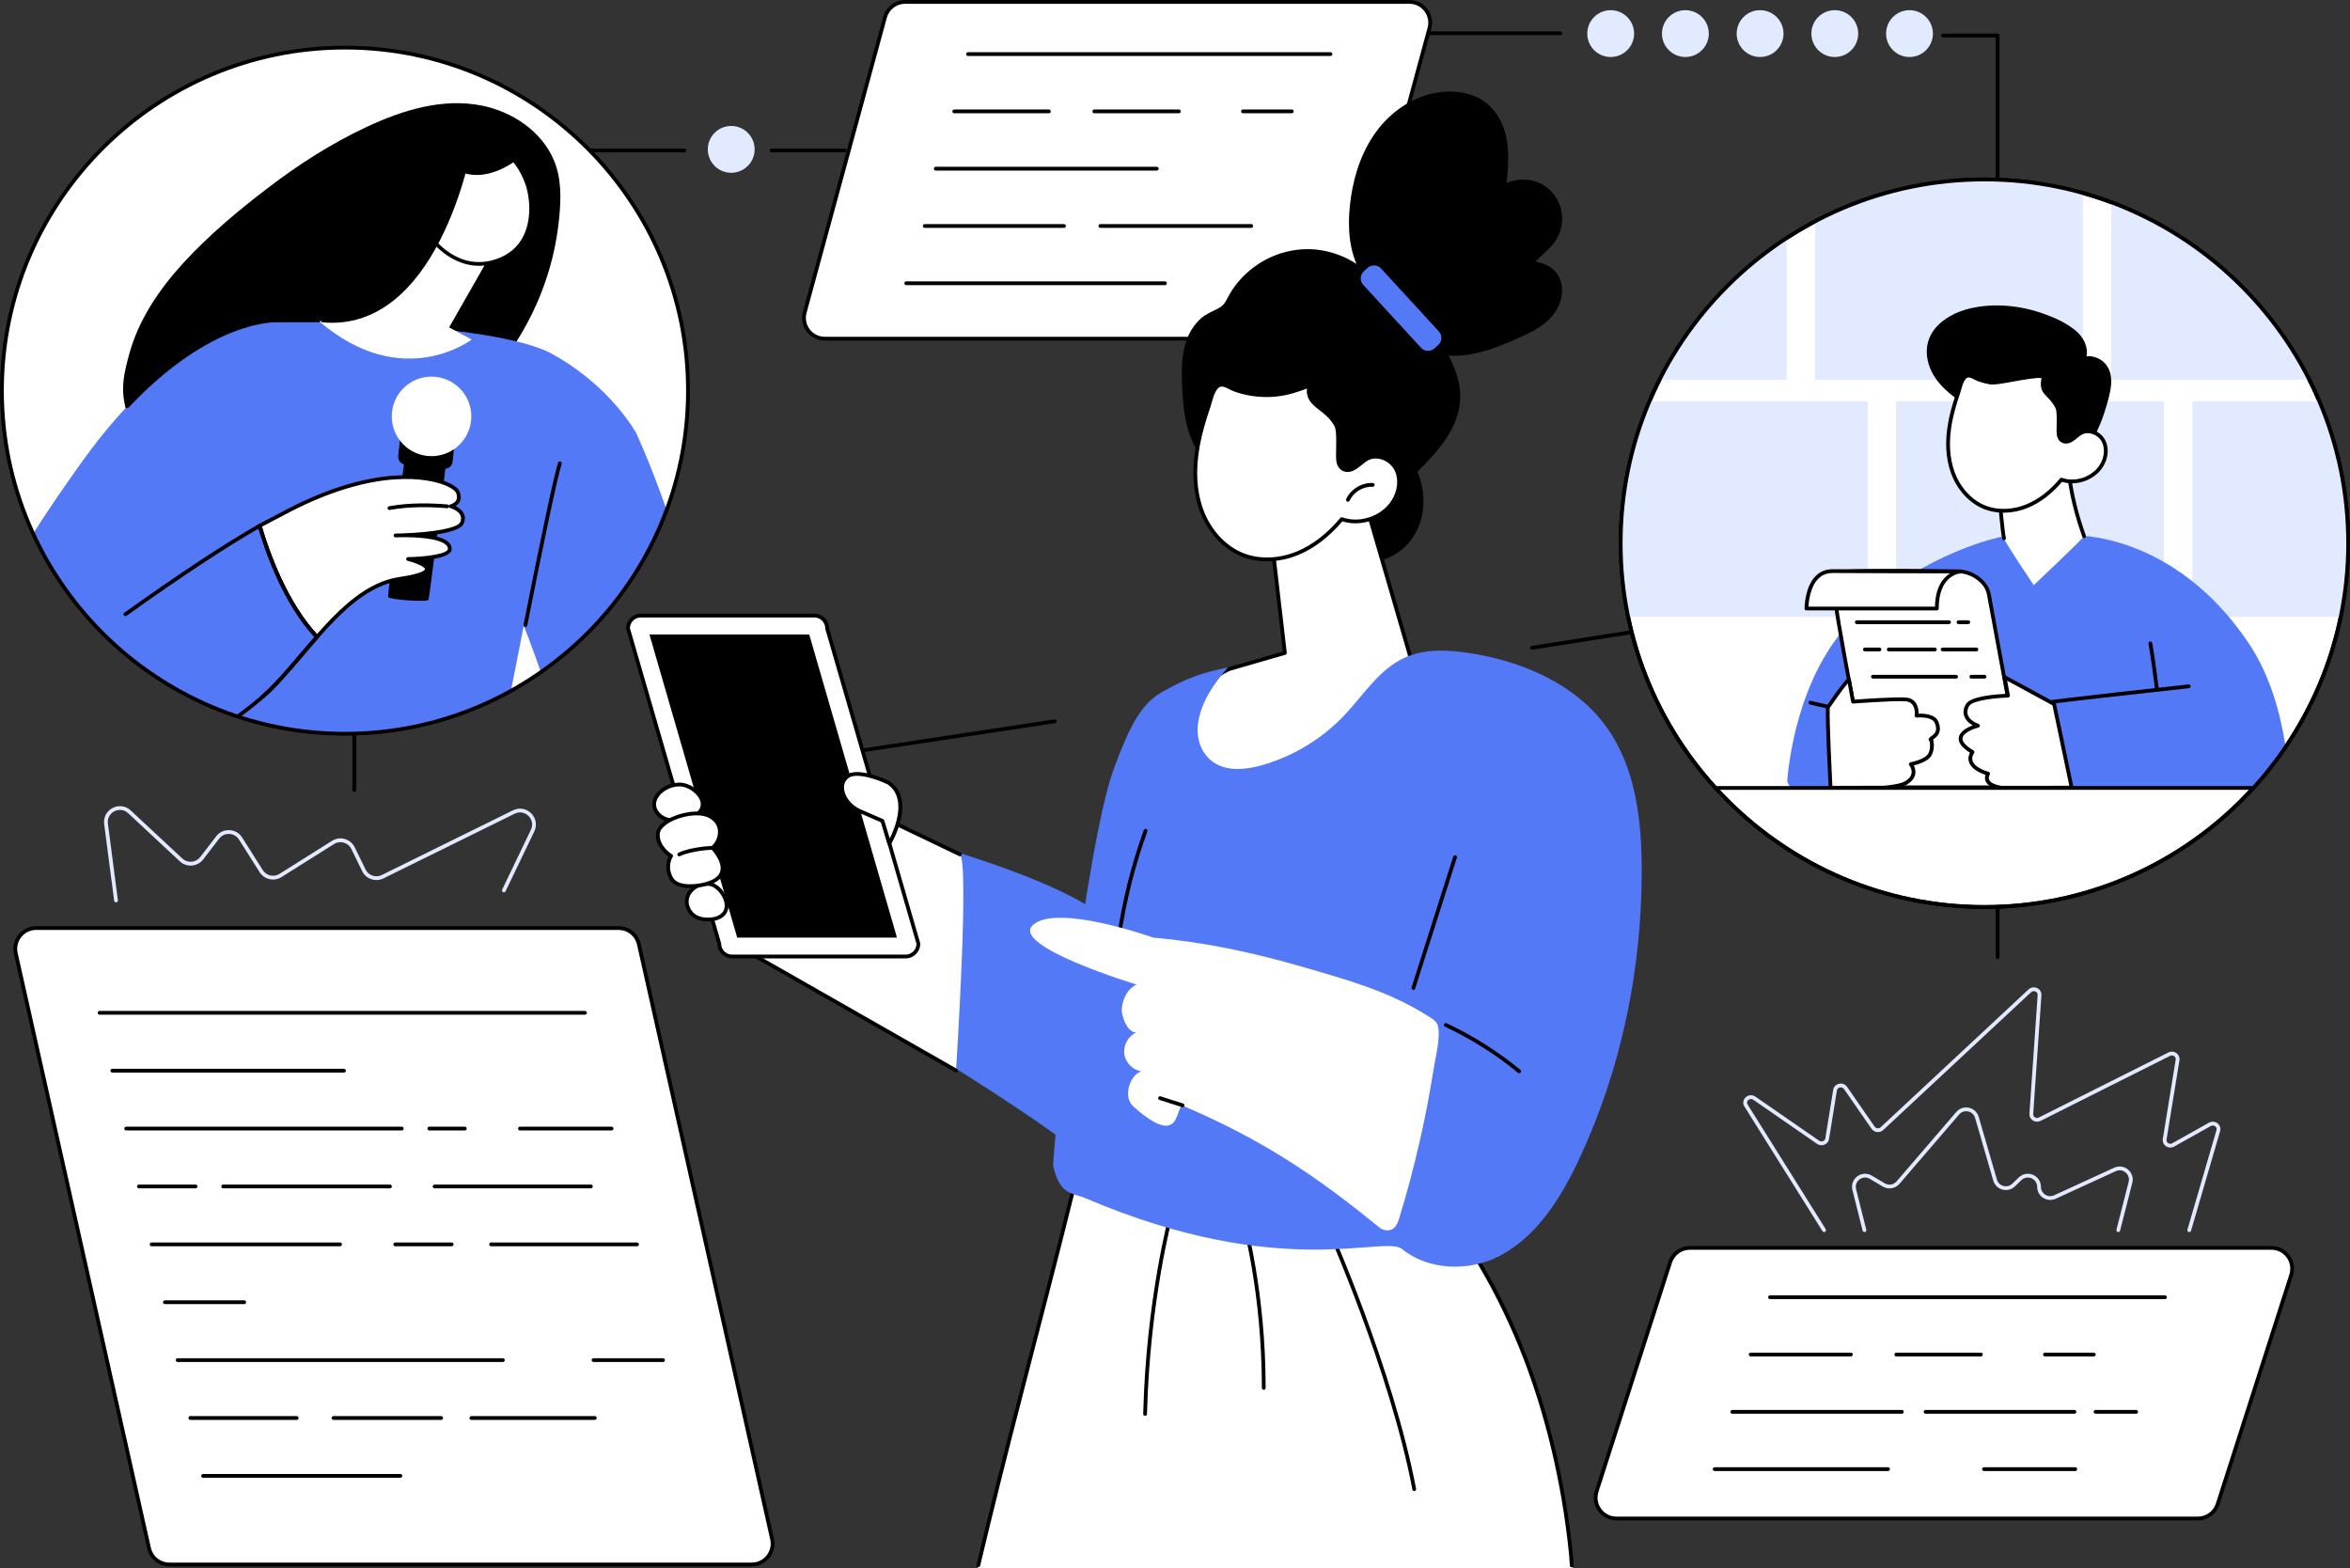 <?xml version="1.0" encoding="UTF-8"?>
<!DOCTYPE svg PUBLIC '-//W3C//DTD SVG 1.0//EN'
          'http://www.w3.org/TR/2001/REC-SVG-20010904/DTD/svg10.dtd'>
<svg height="1830.0" preserveAspectRatio="xMidYMid meet" version="1.0" viewBox="336.1 335.0 2742.7 1830.0" width="2742.7" xmlns="http://www.w3.org/2000/svg" xmlns:xlink="http://www.w3.org/1999/xlink" zoomAndPan="magnify"
><rect x="336.1" y="335.0" width="2742.7" height="1830.0" fill="#333333" stroke="none"/><g
  ><g id="change1_1"
    ><path d="M 1887.25 730.25 L 1298.738 730.25 C 1282.73 730.25 1271.102 715.031 1275.301 699.578 L 1369.012 355.121 C 1371.891 344.539 1381.488 337.211 1392.449 337.211 L 1980.969 337.211 C 1996.98 337.211 2008.609 352.422 2004.41 367.871 L 1910.699 712.328 C 1907.82 722.91 1898.211 730.25 1887.25 730.25" fill="#fff"
    /></g
    ><g id="change2_1"
    ><path d="M 1392.449 339.41 C 1382.512 339.41 1373.75 346.109 1371.141 355.699 L 1277.43 700.16 C 1275.609 706.852 1276.98 713.859 1281.191 719.371 C 1285.41 724.879 1291.801 728.039 1298.738 728.039 L 1887.25 728.039 C 1897.191 728.039 1905.961 721.34 1908.57 711.75 L 2002.281 367.289 C 2004.102 360.602 2002.73 353.602 1998.52 348.078 C 1994.301 342.57 1987.91 339.41 1980.969 339.41 Z M 1887.25 732.449 L 1298.738 732.449 C 1290.422 732.449 1282.738 728.66 1277.691 722.051 C 1272.629 715.43 1270.988 707.031 1273.172 699 L 1366.891 354.539 C 1370.02 343.039 1380.531 335 1392.449 335 L 1980.969 335 C 1989.289 335 1996.969 338.789 2002.02 345.41 C 2007.078 352.02 2008.719 360.422 2006.539 368.449 L 1912.82 712.91 C 1909.691 724.422 1899.18 732.449 1887.25 732.449"
    /></g
    ><g id="change2_2"
    ><path d="M 1888.922 400.309 L 1465.891 400.309 C 1464.672 400.309 1463.68 399.32 1463.68 398.102 C 1463.68 396.879 1464.672 395.898 1465.891 395.898 L 1888.922 395.898 C 1890.129 395.898 1891.121 396.879 1891.121 398.102 C 1891.121 399.32 1890.129 400.309 1888.922 400.309"
    /></g
    ><g id="change2_3"
    ><path d="M 1843.762 467.18 L 1786.77 467.18 C 1785.559 467.18 1784.57 466.199 1784.57 464.98 C 1784.57 463.762 1785.559 462.77 1786.77 462.77 L 1843.762 462.77 C 1844.98 462.77 1845.969 463.762 1845.969 464.98 C 1845.969 466.199 1844.98 467.18 1843.762 467.18"
    /></g
    ><g id="change2_4"
    ><path d="M 1711.969 467.18 L 1613.25 467.18 C 1612.031 467.18 1611.039 466.199 1611.039 464.98 C 1611.039 463.762 1612.031 462.77 1613.25 462.77 L 1711.969 462.77 C 1713.18 462.77 1714.172 463.762 1714.172 464.98 C 1714.172 466.199 1713.18 467.18 1711.969 467.18"
    /></g
    ><g id="change2_5"
    ><path d="M 1560.27 467.18 L 1449.789 467.18 C 1448.57 467.18 1447.578 466.199 1447.578 464.98 C 1447.578 463.762 1448.57 462.77 1449.789 462.77 L 1560.27 462.77 C 1561.488 462.77 1562.469 463.762 1562.469 464.98 C 1562.469 466.199 1561.488 467.18 1560.27 467.18"
    /></g
    ><g id="change2_6"
    ><path d="M 1686.191 534.059 L 1428.262 534.059 C 1427.039 534.059 1426.059 533.07 1426.059 531.859 C 1426.059 530.641 1427.039 529.648 1428.262 529.648 L 1686.191 529.648 C 1687.41 529.648 1688.398 530.641 1688.398 531.859 C 1688.398 533.07 1687.41 534.059 1686.191 534.059"
    /></g
    ><g id="change2_7"
    ><path d="M 1796.41 600.941 L 1620.371 600.941 C 1619.148 600.941 1618.16 599.949 1618.16 598.73 C 1618.16 597.512 1619.148 596.531 1620.371 596.531 L 1796.41 596.531 C 1797.629 596.531 1798.609 597.512 1798.609 598.73 C 1798.609 599.949 1797.629 600.941 1796.41 600.941"
    /></g
    ><g id="change2_8"
    ><path d="M 1577.898 600.941 L 1415.352 600.941 C 1414.129 600.941 1413.141 599.949 1413.141 598.73 C 1413.141 597.512 1414.129 596.531 1415.352 596.531 L 1577.898 596.531 C 1579.121 596.531 1580.102 597.512 1580.102 598.73 C 1580.102 599.949 1579.121 600.941 1577.898 600.941"
    /></g
    ><g id="change2_9"
    ><path d="M 1695.75 667.809 L 1393.82 667.809 C 1392.602 667.809 1391.609 666.828 1391.609 665.609 C 1391.609 664.391 1392.602 663.398 1393.82 663.398 L 1695.75 663.398 C 1696.969 663.398 1697.949 664.391 1697.949 665.609 C 1697.949 666.828 1696.969 667.809 1695.75 667.809"
    /></g
    ><g id="change2_10"
    ><path d="M 2128.16 640.238 C 2134.91 633.301 2142.648 627.309 2148.738 619.738 C 2155.57 611.238 2159.371 601.102 2159.281 590.141 C 2159.121 568.488 2144.27 549.512 2122.77 545.488 C 2113.23 543.711 2103.289 544.719 2094.48 548.672 C 2097.461 521.238 2098.969 491.57 2082.578 467.879 C 2074.648 456.422 2063.289 448.48 2049.879 444.711 C 2036.75 441.02 2022.68 441.039 2009.379 443.82 C 1983.25 449.27 1960.07 465.41 1943.969 486.43 C 1926.578 509.109 1916.961 536.98 1912.809 565.051 C 1908.988 590.852 1908.988 618.68 1919.191 642.949 C 1906.828 634.93 1892.859 629.41 1878.25 627.059 C 1850.09 622.531 1821.141 630.238 1798.52 647.531 C 1787.488 655.961 1778.02 666.422 1771.102 678.48 C 1769.199 681.789 1767.641 685.32 1765.469 688.469 C 1763.328 691.57 1760.441 693.648 1757.121 695.352 C 1750.57 698.699 1744.07 701.23 1738.391 706.07 C 1712.941 727.789 1714.441 764.809 1716.301 795.078 C 1718.199 825.961 1724.391 859.93 1750.781 879.629 C 1752.898 881.211 1755.148 882.578 1757.461 883.84 C 1757.672 886.121 1758.02 888.379 1758.531 890.59 C 1761.48 903.578 1769.238 915.012 1778.191 924.641 C 1796.09 943.891 1819.801 957.672 1845.129 964.469 C 1858.199 967.98 1871.781 969.609 1885.309 969.27 C 1884.43 977.559 1884.219 986.051 1888.09 993.68 C 1891.578 1000.531 1898.328 1005.672 1906.25 1005.48 C 1914.109 1005.301 1921.289 1000.57 1925.75 994.289 C 1926.398 993.359 1927 992.41 1927.551 991.43 C 1942.922 992.27 1958.488 986.961 1970.73 977.52 C 1988.27 963.988 1997.211 942.551 1997.441 920.672 C 1997.57 908.602 1995.039 896.691 1990.41 885.578 C 2013.648 862.301 2038.969 834.969 2040.352 800.32 C 2041.039 782.648 2034.898 765.371 2026.641 749.941 C 2044.879 751.262 2063.121 747.059 2080.238 740.922 C 2090.102 737.391 2099.73 733.238 2109.301 729 C 2117.73 725.262 2126.129 721.289 2133.781 716.09 C 2147.891 706.512 2158.801 692.512 2159.148 674.852 C 2159.32 666.34 2156.73 657.711 2150.879 651.379 C 2144.91 644.941 2136.531 642.141 2128.16 640.238"
    /></g
    ><g id="change3_1"
    ><path d="M 1994.609 740.871 L 1927.121 667.461 C 1922.949 662.922 1923.25 655.871 1927.781 651.699 L 1932.16 647.68 C 1936.691 643.512 1943.738 643.809 1947.91 648.34 L 2015.398 721.762 C 2019.57 726.289 2019.27 733.34 2014.738 737.512 L 2010.359 741.531 C 2005.828 745.699 1998.77 745.398 1994.609 740.871" fill="#5479f7"
    /></g
    ><g id="change1_2"
    ><path d="M 1923.16 899.289 L 1985.641 1113.828 C 1985.641 1113.828 1866.359 1260.859 1776.469 1255.059 C 1686.578 1249.262 1703.328 1147.512 1770.309 1115.922 L 1835.691 1096.988 L 1816.191 928.809 L 1923.16 899.289" fill="#fff"
    /></g
    ><g id="change2_11"
    ><path d="M 1771.09 1117.988 C 1734.68 1135.25 1711.25 1175.391 1717.738 1209.461 C 1722.66 1235.32 1743.57 1250.73 1776.609 1252.859 C 1860.711 1258.32 1973.059 1125.551 1983.199 1113.328 L 1921.648 901.988 L 1818.59 930.441 L 1837.879 1096.73 C 1838 1097.801 1837.328 1098.809 1836.301 1099.109 Z M 1781.77 1257.43 C 1779.941 1257.43 1778.129 1257.379 1776.32 1257.262 C 1741.59 1255.02 1718.66 1237.898 1713.398 1210.289 C 1706.551 1174.289 1731.129 1131.961 1769.371 1113.922 C 1769.469 1113.879 1769.578 1113.828 1769.691 1113.801 L 1833.281 1095.391 L 1814 929.07 C 1813.871 927.988 1814.551 926.98 1815.602 926.691 L 1922.57 897.16 C 1923.73 896.852 1924.941 897.512 1925.27 898.672 L 1987.762 1113.219 C 1987.961 1113.91 1987.809 1114.66 1987.359 1115.219 C 1982.559 1121.141 1870.93 1257.422 1781.77 1257.43"
    /></g
    ><g id="change1_3"
    ><path d="M 1734.211 854.828 C 1729.68 879.512 1729.559 905.512 1737.898 929.18 C 1746.238 952.852 1763.801 973.949 1787.25 982.922 C 1807.57 990.691 1830.84 988.82 1850.922 980.43 C 1871 972.051 1888.09 957.551 1902.051 940.852 C 1923.488 948.469 1949.609 939.59 1961.961 920.469 C 1969.09 909.449 1971.59 894.781 1965.77 883.012 C 1959.961 871.238 1944.641 864.199 1932.77 869.809 C 1926.012 873.012 1921.199 879.531 1914.301 882.441 C 1906.621 885.691 1898.941 882.199 1897.809 872.031 C 1896.891 863.738 1899.52 838.691 1895.551 831.359 C 1883.059 808.25 1858.449 809.27 1864.398 783.68 C 1863.84 786.102 1850.988 789.75 1848.699 790.52 C 1842.949 792.469 1837.012 793.91 1831.012 794.84 C 1819.16 796.68 1807 796.551 1795.191 794.5 C 1789.199 793.461 1783.289 791.93 1777.551 789.891 C 1773 788.281 1767.102 783.969 1762.25 783.922 C 1752.109 783.809 1749.09 802.289 1746.641 809.441 C 1741.551 824.289 1737.039 839.371 1734.211 854.828" fill="#fff"
    /></g
    ><g id="change2_12"
    ><path d="M 1734.211 854.828 L 1734.23 854.828 Z M 1762.16 786.121 C 1755.52 786.121 1752.27 797.73 1750.129 805.43 C 1749.621 807.25 1749.16 808.879 1748.719 810.16 C 1742.73 827.648 1738.809 841.969 1736.379 855.23 C 1731.328 882.719 1732.551 907.352 1739.98 928.449 C 1748.66 953.078 1766.621 972.672 1788.039 980.859 C 1806.672 987.98 1829.281 987.09 1850.07 978.398 C 1868.141 970.852 1885.059 957.738 1900.352 939.441 C 1900.949 938.73 1901.922 938.469 1902.789 938.77 C 1923.18 946.031 1948.359 937.461 1960.109 919.281 C 1967.379 908.02 1968.828 894.172 1963.801 883.988 C 1958.262 872.781 1943.922 866.98 1933.711 871.809 C 1930.711 873.23 1928.09 875.379 1925.32 877.66 C 1922.23 880.211 1919.031 882.84 1915.16 884.469 C 1910.672 886.371 1906.031 886.25 1902.422 884.129 C 1898.641 881.91 1896.219 877.699 1895.621 872.27 C 1895.289 869.309 1895.391 864.57 1895.5 859.09 C 1895.691 849.66 1895.949 836.738 1893.609 832.398 C 1888.84 823.57 1882.09 818.328 1876.129 813.711 C 1868.012 807.398 1860.289 801.41 1861.398 788.41 C 1858.988 789.48 1855.578 790.672 1850.879 792.141 C 1850.23 792.352 1849.719 792.5 1849.41 792.609 C 1843.59 794.578 1837.512 796.059 1831.34 797.02 C 1819.238 798.898 1806.949 798.781 1794.809 796.68 C 1788.66 795.609 1782.602 794.02 1776.82 791.969 C 1775.09 791.359 1773.281 790.441 1771.371 789.469 C 1768.172 787.84 1764.859 786.148 1762.219 786.121 C 1762.199 786.121 1762.18 786.121 1762.16 786.121 Z M 1814.879 990.031 C 1804.949 990.031 1795.289 988.352 1786.461 984.969 C 1763.852 976.328 1744.922 955.75 1735.82 929.91 C 1728.129 908.078 1726.859 882.691 1732.039 854.43 C 1734.512 840.949 1738.488 826.43 1744.551 808.73 C 1744.969 807.52 1745.398 805.969 1745.879 804.238 C 1748.391 795.262 1752.172 781.711 1762.148 781.711 C 1762.191 781.711 1762.23 781.711 1762.27 781.711 C 1765.941 781.75 1769.719 783.68 1773.371 785.539 C 1775.148 786.441 1776.828 787.301 1778.289 787.809 C 1783.852 789.781 1789.66 791.301 1795.57 792.328 C 1807.23 794.352 1819.039 794.469 1830.672 792.66 C 1836.59 791.738 1842.422 790.32 1848 788.43 C 1848.328 788.32 1848.871 788.148 1849.57 787.93 C 1858.789 785.059 1861.641 783.59 1862.352 782.859 C 1862.75 781.871 1863.828 781.281 1864.898 781.539 C 1866.09 781.809 1866.82 783 1866.551 784.18 C 1866.551 784.191 1866.551 784.191 1866.551 784.199 C 1863.301 798.16 1869.82 803.219 1878.828 810.219 C 1885.129 815.109 1892.281 820.66 1897.488 830.309 C 1900.391 835.66 1900.129 848.16 1899.91 859.18 C 1899.801 864.289 1899.699 869.109 1900 871.781 C 1900.449 875.852 1902.059 878.809 1904.641 880.32 C 1907.078 881.75 1910.199 881.781 1913.449 880.41 C 1916.73 879.02 1919.539 876.711 1922.512 874.262 C 1925.371 871.91 1928.328 869.469 1931.828 867.82 C 1944.301 861.922 1961.09 868.559 1967.75 882.031 C 1973.539 893.762 1972.031 908.941 1963.809 921.672 C 1951.281 941.059 1924.738 950.422 1902.77 943.422 C 1887.262 961.672 1870.109 974.809 1851.77 982.469 C 1839.73 987.5 1827.102 990.031 1814.879 990.031"
    /></g
    ><g id="change2_13"
    ><path d="M 1909.23 920.512 C 1908.922 920.512 1908.602 920.441 1908.301 920.301 C 1907.191 919.789 1906.719 918.469 1907.238 917.371 C 1912.711 905.711 1925.52 898.051 1938.379 898.66 C 1939.59 898.73 1940.531 899.762 1940.469 900.98 C 1940.41 902.191 1939.34 903.102 1938.16 903.07 C 1927.012 902.531 1915.961 909.16 1911.23 919.238 C 1910.852 920.039 1910.059 920.512 1909.23 920.512"
    /></g
    ><g id="change1_4"
    ><path d="M 1477.301 2165 L 1602.352 1667.219 L 2024.391 1753.09 C 2120.18 1879.762 2158.172 2034.09 2171.629 2165 L 1477.301 2165" fill="#fff"
    /></g
    ><g id="change2_14"
    ><path d="M 2170.488 2164.109 C 2169.34 2164.109 2168.371 2163.211 2168.289 2162.051 L 2167.52 2150.762 C 2159.102 2064.93 2138.789 1980.59 2108.789 1906.91 C 2093.559 1869.5 2075.379 1833.578 2054.77 1800.141 C 2049.539 1791.648 2044.051 1783.172 2038.469 1774.941 C 2037.422 1773.379 2036.34 1771.602 2035.191 1769.699 C 2031.172 1763.059 2026.16 1754.781 2020.199 1753.559 C 1997.738 1748.93 1975.281 1744.359 1952.801 1739.82 C 1906.422 1730.461 1859.23 1721.102 1813.602 1712.039 C 1770.84 1703.559 1726.629 1694.789 1683.172 1686.031 C 1660.691 1681.5 1638.211 1676.941 1615.75 1672.328 L 1606.559 1670.441 C 1605.961 1670.309 1605.461 1670.199 1605.02 1670.09 C 1604.789 1670.039 1604.539 1669.98 1604.32 1669.941 C 1604.141 1670.289 1603.898 1670.801 1603.68 1671.27 C 1602.301 1674.262 1601.602 1678.141 1600.93 1681.891 C 1600.578 1683.84 1600.25 1685.691 1599.82 1687.441 C 1597.129 1698.5 1594.422 1709.559 1591.68 1720.609 C 1579.988 1767.871 1568.121 1814.148 1558.051 1853.199 C 1553.77 1869.82 1549.469 1886.441 1545.172 1903.051 C 1526.988 1973.328 1508.191 2046 1490.762 2117.73 C 1488.09 2128.711 1485.449 2139.699 1482.828 2150.699 L 1480.141 2162.121 C 1479.859 2163.309 1478.672 2164.031 1477.48 2163.762 C 1476.301 2163.48 1475.559 2162.289 1475.84 2161.109 L 1478.539 2149.68 C 1481.16 2138.68 1483.809 2127.68 1486.48 2116.691 C 1503.91 2044.922 1522.719 1972.238 1540.898 1901.949 C 1545.199 1885.328 1549.5 1868.719 1553.781 1852.102 C 1563.852 1813.059 1575.711 1766.789 1587.398 1719.551 C 1590.141 1708.5 1592.852 1697.461 1595.539 1686.398 C 1595.93 1684.781 1596.25 1682.988 1596.59 1681.109 C 1597.32 1677.078 1598.059 1672.922 1599.68 1669.422 C 1601.289 1665.941 1602.141 1664.879 1606.031 1665.801 C 1606.43 1665.891 1606.898 1666 1607.449 1666.121 L 1616.641 1668.012 C 1639.102 1672.621 1661.559 1677.18 1684.039 1681.711 C 1727.5 1690.461 1771.699 1699.23 1814.461 1707.719 C 1860.09 1716.77 1907.289 1726.129 1953.672 1735.5 C 1976.148 1740.039 1998.629 1744.609 2021.09 1749.238 C 2028.93 1750.852 2034.488 1760.039 2038.961 1767.422 C 2040.078 1769.262 2041.129 1771 2042.129 1772.469 C 2047.738 1780.75 2053.262 1789.289 2058.52 1797.828 C 2079.262 1831.469 2097.551 1867.609 2112.871 1905.238 C 2143.031 1979.309 2163.441 2064.078 2171.91 2150.391 L 2172.691 2161.75 C 2172.77 2162.961 2171.859 2164.02 2170.641 2164.102 C 2170.59 2164.102 2170.539 2164.109 2170.488 2164.109"
    /></g
    ><g id="change2_15"
    ><path d="M 1986.691 2075.18 C 1985.648 2075.18 1984.73 2074.449 1984.531 2073.391 C 1957.859 1933.398 1884.09 1768.16 1883.352 1766.5 C 1882.852 1765.391 1883.352 1764.09 1884.461 1763.59 C 1885.559 1763.09 1886.871 1763.578 1887.371 1764.699 C 1888.121 1766.352 1962.102 1932.07 1988.859 2072.559 C 1989.09 2073.762 1988.301 2074.922 1987.109 2075.141 C 1986.961 2075.172 1986.828 2075.18 1986.691 2075.18"
    /></g
    ><g id="change2_16"
    ><path d="M 1811.051 1956.961 C 1809.828 1956.961 1808.84 1955.969 1808.84 1954.75 C 1808.84 1841.578 1785.52 1760.27 1785.289 1759.461 C 1784.949 1758.289 1785.621 1757.07 1786.789 1756.73 C 1787.961 1756.391 1789.18 1757.059 1789.52 1758.23 C 1789.762 1759.039 1813.25 1840.91 1813.25 1954.75 C 1813.25 1955.969 1812.27 1956.961 1811.051 1956.961"
    /></g
    ><g id="change2_17"
    ><path d="M 1672.559 1987.359 C 1672.539 1987.359 1672.52 1987.359 1672.5 1987.359 C 1671.289 1987.328 1670.32 1986.32 1670.352 1985.102 C 1673.699 1851.27 1700.559 1752.48 1700.828 1751.5 C 1701.16 1750.328 1702.379 1749.641 1703.539 1749.961 C 1704.719 1750.289 1705.41 1751.5 1705.078 1752.672 C 1704.809 1753.648 1678.09 1851.949 1674.762 1985.211 C 1674.73 1986.41 1673.75 1987.359 1672.559 1987.359"
    /></g
    ><g id="change3_2"
    ><path d="M 1606.199 1392.422 C 1561.16 1364.43 1481.09 1337.449 1430.07 1322.672 C 1427.68 1345.57 1424.941 1368.43 1421.871 1391.25 C 1418.078 1419.391 1413.82 1447.469 1409.172 1475.48 C 1405.148 1499.691 1400.82 1523.859 1396.289 1547.98 C 1438.289 1573.059 1545.48 1639.84 1589.191 1675.512 C 1592.77 1678.422 1598.07 1679.41 1602.449 1677.969 C 1607.988 1676.148 1610.43 1669.84 1612.129 1664.27 C 1621.199 1634.59 1627.77 1569.922 1634.648 1539.66 C 1640.969 1511.891 1621.32 1427.262 1621.141 1413.559 C 1620.98 1400.781 1617.281 1399.301 1606.199 1392.422" fill="#5479f7"
    /></g
    ><g id="change1_5"
    ><path d="M 1348.289 1280.328 C 1348.289 1280.328 1445.121 1323.109 1456.379 1332.121 C 1467.641 1341.129 1451.879 1584.328 1451.879 1584.328 C 1451.879 1584.328 1201.922 1441.328 1190.66 1435.699 C 1179.398 1430.07 1348.289 1280.328 1348.289 1280.328" fill="#fff"
    /></g
    ><g id="change2_18"
    ><path d="M 1451.879 1586.531 C 1451.512 1586.531 1451.129 1586.441 1450.789 1586.238 C 1442.039 1581.289 1415.551 1566.16 1382.02 1547.012 C 1308.52 1505.012 1197.441 1441.559 1189.68 1437.68 C 1188.719 1437.199 1188.09 1436.301 1187.949 1435.219 C 1187.59 1432.48 1186.738 1426.051 1267.078 1351.191 C 1306.391 1314.551 1346.43 1279.031 1346.828 1278.68 C 1347.488 1278.09 1348.441 1277.949 1349.25 1278.34 L 1457.328 1330.129 C 1458.43 1330.66 1458.898 1331.969 1458.371 1333.07 C 1457.84 1334.172 1456.531 1334.641 1455.43 1334.109 L 1348.66 1282.949 C 1289.078 1335.809 1196.16 1421.672 1192.441 1434.141 C 1204.949 1440.77 1308.262 1499.789 1384.211 1543.18 C 1417.738 1562.328 1444.219 1577.461 1452.961 1582.41 C 1454.02 1583.012 1454.398 1584.352 1453.801 1585.41 C 1453.391 1586.129 1452.641 1586.531 1451.879 1586.531"
    /></g
    ><g id="change1_6"
    ><path d="M 1393 1451.281 L 1190.539 1451.281 C 1182.281 1451.281 1175.578 1444.578 1175.578 1436.309 L 1069.059 1068.359 C 1069.059 1060.09 1075.762 1053.391 1084.031 1053.391 L 1286.488 1053.391 C 1294.75 1053.391 1301.449 1060.09 1301.449 1068.359 L 1407.969 1436.309 C 1407.969 1444.578 1401.27 1451.281 1393 1451.281" fill="#fff"
    /></g
    ><g id="change2_19"
    ><path d="M 1071.27 1068.059 L 1177.691 1435.699 C 1177.75 1435.898 1177.781 1436.102 1177.781 1436.309 C 1177.781 1443.352 1183.5 1449.07 1190.539 1449.07 L 1393 1449.07 C 1399.941 1449.07 1405.602 1443.512 1405.762 1436.609 L 1299.328 1068.969 C 1299.281 1068.77 1299.25 1068.57 1299.25 1068.359 C 1299.25 1061.32 1293.531 1055.602 1286.488 1055.602 L 1084.031 1055.602 C 1077.09 1055.602 1071.43 1061.16 1071.27 1068.059 Z M 1393 1453.48 L 1190.539 1453.48 C 1181.18 1453.48 1173.551 1445.949 1173.371 1436.629 L 1066.941 1068.969 C 1066.891 1068.77 1066.859 1068.57 1066.859 1068.359 C 1066.859 1058.891 1074.559 1051.191 1084.031 1051.191 L 1286.488 1051.191 C 1295.852 1051.191 1303.48 1058.719 1303.66 1068.039 L 1410.078 1435.699 C 1410.141 1435.898 1410.172 1436.102 1410.172 1436.309 C 1410.172 1445.781 1402.469 1453.48 1393 1453.48"
    /></g
    ><g id="change2_20"
    ><path d="M 1196.48 1429.23 L 1094.07 1075.441 L 1280.551 1075.441 L 1382.961 1429.23 L 1196.48 1429.23"
    /></g
    ><g id="change1_7"
    ><path d="M 1372.852 1248.352 C 1372.852 1248.352 1337.34 1231.16 1324.73 1241.469 C 1312.129 1251.781 1321.301 1273.551 1339.629 1281.57 C 1357.961 1289.59 1365.98 1293.031 1365.98 1293.031 L 1374 1319.371 C 1374 1319.371 1403.781 1268.969 1372.852 1248.352" fill="#fff"
    /></g
    ><g id="change2_21"
    ><path d="M 1336.328 1240.391 C 1332.172 1240.391 1328.57 1241.18 1326.129 1243.18 C 1321.172 1247.238 1320.762 1252.66 1321.289 1256.5 C 1322.57 1265.82 1330.301 1275.078 1340.512 1279.551 C 1358.82 1287.559 1366.84 1291 1366.84 1291 C 1367.441 1291.262 1367.898 1291.762 1368.09 1292.379 L 1374.551 1313.609 C 1380.77 1300.988 1395.109 1265.988 1371.75 1250.262 C 1364.609 1246.828 1348.191 1240.391 1336.328 1240.391 Z M 1374 1321.578 C 1373.91 1321.578 1373.82 1321.57 1373.73 1321.559 C 1372.871 1321.461 1372.141 1320.852 1371.891 1320.02 L 1364.172 1294.648 C 1361.559 1293.531 1353.488 1290.039 1338.738 1283.59 C 1327.172 1278.531 1318.41 1267.879 1316.922 1257.102 C 1315.961 1250.102 1318.238 1243.941 1323.34 1239.77 C 1336.879 1228.699 1372.309 1245.629 1373.809 1246.359 C 1373.898 1246.41 1373.988 1246.461 1374.07 1246.512 C 1406.371 1268.039 1377.16 1318.359 1375.898 1320.5 C 1375.5 1321.172 1374.77 1321.578 1374 1321.578"
    /></g
    ><g id="change1_8"
    ><path d="M 1169.641 1407.43 C 1169.641 1407.43 1147.219 1412.609 1139.461 1395.359 C 1131.699 1378.121 1149.809 1363.461 1165.328 1366.91 C 1180.852 1370.359 1196.371 1401.398 1169.641 1407.43" fill="#fff"
    /></g
    ><g id="change2_22"
    ><path d="M 1160.711 1368.621 C 1154.34 1368.621 1147.77 1371.602 1143.691 1376.609 C 1141.23 1379.641 1137.66 1385.988 1141.469 1394.461 C 1148.41 1409.871 1168.941 1405.328 1169.141 1405.281 L 1169.148 1405.281 C 1177.531 1403.391 1181.949 1398.738 1181.93 1391.852 C 1181.922 1382.441 1173.301 1370.941 1164.852 1369.059 C 1163.5 1368.762 1162.109 1368.621 1160.711 1368.621 Z M 1162.289 1410.32 C 1154.441 1410.32 1142.789 1408.141 1137.449 1396.27 C 1133.961 1388.5 1134.98 1380.32 1140.281 1373.82 C 1146.352 1366.359 1156.609 1362.719 1165.801 1364.762 C 1176.34 1367.102 1186.32 1380.262 1186.34 1391.84 C 1186.352 1397.102 1184.262 1406.391 1170.121 1409.578 C 1169.898 1409.629 1166.699 1410.32 1162.289 1410.32"
    /></g
    ><g id="change1_9"
    ><path d="M 1141.441 1289.539 C 1141.441 1289.539 1115.691 1299.352 1103.461 1284.012 C 1091.23 1268.66 1110.191 1250.422 1129.238 1250.539 C 1148.289 1250.672 1172.148 1277.969 1141.441 1289.539" fill="#fff"
    /></g
    ><g id="change2_23"
    ><path d="M 1129.051 1252.75 C 1118.422 1252.75 1107.379 1259 1103.328 1267.34 C 1101.539 1271.02 1100.422 1276.648 1105.18 1282.629 C 1116.262 1296.531 1140.41 1287.57 1140.648 1287.48 L 1140.66 1287.48 C 1150.449 1283.789 1154.988 1278.281 1153.789 1271.539 C 1152.141 1262.301 1139.738 1252.82 1129.23 1252.75 C 1129.172 1252.75 1129.109 1252.75 1129.051 1252.75 Z M 1124.031 1294.871 C 1116.262 1294.871 1107.648 1292.801 1101.73 1285.379 C 1096.898 1279.309 1096.059 1272.219 1099.359 1265.41 C 1104.18 1255.5 1116.641 1248.34 1129.039 1248.34 C 1129.121 1248.34 1129.191 1248.34 1129.262 1248.34 C 1142.059 1248.43 1156.078 1259.32 1158.129 1270.762 C 1159.051 1275.961 1158.219 1285.57 1142.219 1291.602 C 1141.602 1291.84 1133.43 1294.871 1124.031 1294.871"
    /></g
    ><g id="change1_10"
    ><path d="M 1156.449 1367.57 C 1156.449 1367.57 1127.141 1374.469 1119.379 1359.809 C 1111.621 1345.148 1119.379 1333.941 1119.379 1333.941 C 1119.379 1333.941 1102.988 1324.461 1103.859 1308.078 C 1104.719 1291.691 1146.102 1277.898 1164.211 1287.379 C 1182.32 1296.871 1177.141 1316.699 1167.66 1324.461 C 1167.66 1324.461 1200.422 1358.078 1156.449 1367.57" fill="#fff"
    /></g
    ><g id="change2_24"
    ><path d="M 1149.199 1286.512 C 1138.629 1286.512 1126.328 1289.891 1117.75 1294.77 C 1110.551 1298.879 1106.289 1303.77 1106.059 1308.191 C 1105.281 1323 1120.328 1331.949 1120.48 1332.039 C 1121.012 1332.34 1121.391 1332.859 1121.531 1333.461 C 1121.66 1334.059 1121.539 1334.691 1121.191 1335.199 C 1120.91 1335.609 1114.32 1345.559 1121.32 1358.781 C 1128.211 1371.781 1155.672 1365.488 1155.941 1365.422 C 1155.961 1365.422 1155.969 1365.422 1155.988 1365.41 C 1167.789 1362.871 1174.738 1358.379 1176.641 1352.078 C 1180.109 1340.57 1166.219 1326.141 1166.078 1326 C 1165.648 1325.559 1165.422 1324.949 1165.461 1324.328 C 1165.488 1323.719 1165.789 1323.141 1166.262 1322.75 C 1171.5 1318.469 1174.68 1310.75 1173.988 1304 C 1173.359 1297.781 1169.621 1292.711 1163.191 1289.34 C 1159.441 1287.371 1154.539 1286.512 1149.199 1286.512 Z M 1141.641 1371.41 C 1132.539 1371.41 1121.941 1369.371 1117.43 1360.84 C 1110.988 1348.68 1114.422 1338.73 1116.441 1334.66 C 1111.949 1331.5 1100.898 1322.25 1101.648 1307.961 C 1101.969 1301.922 1106.922 1295.879 1115.57 1290.941 C 1129.441 1283.039 1152.371 1278.691 1165.23 1285.43 C 1175.102 1290.602 1177.828 1298.141 1178.379 1303.551 C 1179.141 1311.059 1176.129 1319.238 1170.77 1324.609 C 1174.672 1329.141 1184.328 1341.859 1180.859 1353.352 C 1178.461 1361.301 1170.41 1366.809 1156.941 1369.719 C 1156.219 1369.891 1149.488 1371.41 1141.641 1371.41"
    /></g
    ><g id="change1_11"
    ><path d="M 1167.66 1324.461 C 1167.66 1324.461 1143.762 1325.16 1128.82 1332.16 L 1167.66 1324.461" fill="#fff"
    /></g
    ><g id="change2_25"
    ><path d="M 1128.82 1334.371 C 1128 1334.371 1127.199 1333.898 1126.828 1333.102 C 1126.309 1332 1126.781 1330.68 1127.891 1330.172 C 1143.07 1323.051 1166.602 1322.281 1167.602 1322.25 C 1167.621 1322.25 1167.641 1322.25 1167.66 1322.25 C 1168.852 1322.25 1169.828 1323.199 1169.859 1324.398 C 1169.898 1325.609 1168.941 1326.629 1167.73 1326.66 C 1167.488 1326.672 1144.102 1327.441 1129.762 1334.16 C 1129.461 1334.301 1129.141 1334.371 1128.82 1334.371"
    /></g
    ><g id="change3_3"
    ><path d="M 2086.211 1800.738 C 2130.18 1777.82 2157.98 1732.871 2179.031 1687.969 C 2228.52 1582.449 2252.531 1465.5 2252.16 1348.949 C 2251.98 1291.148 2244.789 1230.34 2211.012 1183.449 C 2174.441 1132.699 2111.93 1106.328 2050.078 1097.02 C 2025.16 1093.262 1998.711 1092.078 1975.738 1102.441 C 1945.891 1115.898 1927.711 1145.84 1905.219 1169.641 C 1879.07 1197.32 1845.32 1217.75 1808.672 1228.102 C 1785.281 1234.699 1757.02 1236.34 1741.719 1213.898 C 1734.879 1203.859 1732.762 1191.422 1734.359 1179.371 C 1737.73 1154.078 1753.09 1132.66 1769.141 1114 C 1737.309 1120.32 1718.828 1127.469 1691.75 1142.949 C 1667.738 1156.691 1653.781 1183.738 1635.789 1232.969 C 1603.07 1322.531 1563.18 1686.422 1565.359 1695.988 C 1573.18 1730.328 1587.82 1726.898 1603.309 1733.512 C 1831.711 1830.988 1951.602 1775.789 1972.43 1792.68 C 2003.801 1818.109 2051.148 1819.02 2086.211 1800.738" fill="#5479f7"
    /></g
    ><g id="change2_26"
    ><path d="M 1985.648 1490.25 C 1985.422 1490.25 1985.199 1490.219 1984.98 1490.141 C 1983.809 1489.77 1983.18 1488.531 1983.539 1487.371 L 2032.191 1334.672 C 2032.559 1333.512 2033.789 1332.859 2034.961 1333.23 C 2036.121 1333.602 2036.762 1334.84 2036.391 1336.012 L 1987.75 1488.711 C 1987.449 1489.648 1986.578 1490.25 1985.648 1490.25"
    /></g
    ><g id="change2_27"
    ><path d="M 1641.898 1431.672 C 1641.789 1431.672 1641.691 1431.66 1641.578 1431.648 C 1640.379 1431.469 1639.539 1430.359 1639.711 1429.148 C 1645.84 1386.48 1656.379 1344.281 1671.031 1303.73 C 1671.441 1302.59 1672.711 1301.988 1673.852 1302.41 C 1674.988 1302.82 1675.59 1304.09 1675.172 1305.23 C 1660.629 1345.488 1650.16 1387.398 1644.078 1429.781 C 1643.922 1430.879 1642.98 1431.672 1641.898 1431.672"
    /></g
    ><g id="change1_12"
    ><path d="M 1645.469 1510.77 C 1644.039 1520.762 1652.75 1541.59 1662.66 1539.738 C 1653.109 1543.691 1646.961 1554.641 1648.27 1564.891 C 1649.57 1575.148 1658.309 1584 1668.551 1585.441 C 1656.172 1587.512 1645.469 1614.398 1658.93 1626.398 C 1718.328 1679.309 1706.34 1621.012 1717.859 1625.969 C 1808.59 1665 1869.672 1705.262 1946.27 1767.762 C 1949.84 1770.672 1955.141 1771.66 1959.52 1770.219 C 1965.059 1768.398 1967.5 1762.09 1969.211 1756.52 C 1978.27 1726.852 1986.25 1696.84 1993.129 1666.59 C 1999.449 1638.82 2004.828 1610.828 2009.281 1582.699 C 2011.422 1569.18 2015.422 1554.109 2015.25 1540.422 C 2015.078 1527.641 2011.379 1526.148 2000.309 1519.27 C 1955.25 1491.281 1908.23 1478.441 1857.211 1463.66 C 1799.23 1446.859 1743.699 1434.719 1681.969 1429.23 C 1681.969 1429.23 1570.852 1389.441 1542.039 1414.141 C 1513.23 1438.828 1662.762 1484.102 1662.762 1484.102 C 1662.762 1484.102 1648.629 1488.602 1645.469 1510.77" fill="#fff"
    /></g
    ><g id="change2_28"
    ><path d="M 1716.23 1627.148 C 1716.012 1627.148 1715.781 1627.121 1715.559 1627.039 L 1689.328 1618.672 C 1688.172 1618.301 1687.531 1617.059 1687.898 1615.898 C 1688.27 1614.738 1689.512 1614.102 1690.672 1614.469 L 1716.898 1622.84 C 1718.059 1623.211 1718.699 1624.449 1718.328 1625.609 C 1718.031 1626.551 1717.16 1627.148 1716.23 1627.148"
    /></g
    ><g id="change2_29"
    ><path d="M 2109.141 1587.461 C 2108.648 1587.461 2108.16 1587.301 2107.75 1586.961 C 2081.711 1565.59 2053.059 1547.488 2022.57 1533.172 C 2021.469 1532.648 2021 1531.34 2021.512 1530.238 C 2022.039 1529.129 2023.352 1528.66 2024.449 1529.18 C 2055.262 1543.66 2084.23 1561.949 2110.539 1583.551 C 2111.488 1584.32 2111.621 1585.711 2110.852 1586.66 C 2110.41 1587.191 2109.781 1587.461 2109.141 1587.461"
    /></g
    ><g id="change1_13"
    ><path d="M 3076.66 968.98 C 3076.66 1203.441 2886.59 1393.512 2652.129 1393.512 C 2417.672 1393.512 2227.602 1203.441 2227.602 968.98 C 2227.602 734.52 2417.672 544.449 2652.129 544.449 C 2886.59 544.449 3076.66 734.52 3076.66 968.98" fill="#fff"
    /></g
    ><g id="change2_30"
    ><path d="M 2652.129 546.66 C 2419.262 546.66 2229.809 736.109 2229.809 968.98 C 2229.809 1201.852 2419.262 1391.309 2652.129 1391.309 C 2885 1391.309 3074.461 1201.852 3074.461 968.98 C 3074.461 736.109 2885 546.66 2652.129 546.66 Z M 2652.129 1395.719 C 2416.828 1395.719 2225.398 1204.289 2225.398 968.98 C 2225.398 733.68 2416.828 542.238 2652.129 542.238 C 2887.43 542.238 3078.871 733.68 3078.871 968.98 C 3078.871 1204.289 2887.43 1395.719 2652.129 1395.719"
    /></g
    ><g id="change4_1"
    ><path d="M 2227.602 968.98 C 2227.602 998.441 2230.609 1027.199 2236.32 1054.961 L 2515.891 1054.961 L 2515.891 803.371 L 2261.121 803.371 C 2239.539 854.262 2227.602 910.23 2227.602 968.98" fill="#e2eaff"
    /></g
    ><g id="change4_2"
    ><path d="M 2861.699 1054.961 L 2548.961 1054.961 L 2548.961 803.371 L 2861.699 803.371 L 2861.699 1054.961" fill="#e2eaff"
    /></g
    ><g id="change4_3"
    ><path d="M 2894.781 1054.961 L 3067.949 1054.961 C 3073.66 1027.199 3076.66 998.441 3076.66 968.98 C 3076.66 910.23 3064.719 854.262 3043.141 803.371 L 2894.781 803.371 L 2894.781 1054.961" fill="#e2eaff"
    /></g
    ><g id="change4_4"
    ><path d="M 2421.262 778.309 L 2421.262 612.691 C 2358.23 653.609 2306.75 710.801 2272.75 778.309 L 2421.262 778.309" fill="#e2eaff"
    /></g
    ><g id="change4_5"
    ><path d="M 2767.07 560.211 C 2730.512 549.949 2691.969 544.449 2652.129 544.449 C 2580.699 544.449 2513.41 562.121 2454.328 593.281 L 2454.328 778.309 L 2767.07 778.309 L 2767.07 560.211" fill="#e2eaff"
    /></g
    ><g id="change4_6"
    ><path d="M 2800.148 570.988 L 2800.148 778.309 L 3031.512 778.309 C 2983.59 683.141 2900.922 608.48 2800.148 570.988" fill="#e2eaff"
    /></g
    ><g id="change3_4"
    ><path d="M 3003.25 1204.488 C 2998.039 1170.211 2986.441 1124.219 2960.578 1085.691 C 2872.5 954.512 2755.129 959.801 2755.129 959.801 L 2671.609 961.559 C 2671.609 961.559 2585.129 978.41 2505.391 1051.41 C 2438.852 1112.328 2424.879 1213.148 2422.078 1244.84 C 2421.609 1250.141 2425.781 1254.68 2431.09 1254.68 L 2964.629 1254.68 C 2978.828 1239.07 2991.75 1222.289 3003.25 1204.488" fill="#5479f7"
    /></g
    ><g id="change2_31"
    ><path d="M 2733.012 1254.91 C 2731.961 1254.91 2731.031 1254.148 2730.84 1253.078 C 2724.629 1217.59 2722.32 1194.828 2721.48 1181.988 C 2719.68 1154.602 2723.09 1153.469 2724.922 1152.859 C 2729.512 1151.32 2873.91 1135.559 2890.352 1133.77 C 2891.559 1133.629 2892.648 1134.512 2892.789 1135.719 C 2892.922 1136.93 2892.039 1138.02 2890.828 1138.148 C 2828.129 1144.988 2733.898 1155.5 2726.59 1156.98 C 2724 1161.191 2724.941 1193.762 2735.191 1252.32 C 2735.398 1253.52 2734.59 1254.66 2733.391 1254.879 C 2733.27 1254.898 2733.141 1254.91 2733.012 1254.91"
    /></g
    ><g id="change2_32"
    ><path d="M 2853.328 1140.629 C 2852.238 1140.629 2851.289 1139.809 2851.148 1138.691 C 2851.102 1138.309 2846.398 1100.75 2843.648 1086.238 C 2843.43 1085.039 2844.211 1083.891 2845.41 1083.66 C 2846.609 1083.449 2847.762 1084.219 2847.988 1085.422 C 2850.762 1100.07 2855.469 1137.77 2855.52 1138.148 C 2855.672 1139.352 2854.82 1140.461 2853.609 1140.609 C 2853.512 1140.621 2853.422 1140.629 2853.328 1140.629"
    /></g
    ><g id="change2_33"
    ><path d="M 2519.648 1254.91 C 2519.629 1254.91 2519.609 1254.91 2519.59 1254.91 C 2518.379 1254.879 2517.41 1253.859 2517.441 1252.641 C 2518.711 1204.559 2516.75 1176.551 2516.129 1169.23 C 2494.25 1168.559 2450.41 1157.648 2448.5 1157.172 C 2447.309 1156.879 2446.59 1155.68 2446.891 1154.5 C 2447.18 1153.32 2448.379 1152.59 2449.559 1152.898 C 2450.039 1153.012 2497.621 1164.852 2518.148 1164.852 C 2519.27 1164.852 2520.219 1165.699 2520.34 1166.828 C 2520.371 1167.109 2523.34 1196.172 2521.852 1252.762 C 2521.82 1253.961 2520.84 1254.91 2519.648 1254.91"
    /></g
    ><g id="change1_14"
    ><path d="M 2699.039 1253.879 C 2699.039 1253.879 2670.57 1101.789 2657.27 1028.441 C 2654.809 1014.898 2640.18 1003.609 2624.859 1001.91 C 2624.859 1001.91 2481.391 999.422 2475.078 1003.621 C 2468.77 1007.828 2518.191 1253.879 2518.191 1253.879 L 2699.039 1253.879" fill="#fff"
    /></g
    ><g id="change2_34"
    ><path d="M 2520 1251.672 L 2696.391 1251.672 C 2692.559 1231.199 2667.301 1096.078 2655.102 1028.828 C 2652.891 1016.621 2639.5 1005.762 2624.621 1004.102 C 2571.781 1003.199 2486.25 1002.738 2476.762 1005.32 C 2474.789 1018.18 2501.219 1158.09 2520 1251.672 Z M 2699.039 1256.078 L 2518.191 1256.078 C 2517.141 1256.078 2516.23 1255.34 2516.031 1254.309 C 2515.91 1253.699 2503.539 1192.07 2492.102 1130.73 C 2468.699 1005.23 2471.68 1003.238 2473.859 1001.789 C 2480.238 997.531 2591.078 999.121 2624.898 999.711 C 2641.809 1001.578 2656.898 1014.02 2659.441 1028.051 C 2672.59 1100.551 2700.93 1251.949 2701.211 1253.469 C 2701.328 1254.121 2701.16 1254.781 2700.738 1255.289 C 2700.32 1255.789 2699.699 1256.078 2699.039 1256.078"
    /></g
    ><g id="change2_35"
    ><path d="M 2633.328 1063.359 L 2621.871 1063.359 C 2620.648 1063.359 2619.672 1062.371 2619.672 1061.148 C 2619.672 1059.941 2620.648 1058.949 2621.871 1058.949 L 2633.328 1058.949 C 2634.551 1058.949 2635.531 1059.941 2635.531 1061.148 C 2635.531 1062.371 2634.551 1063.359 2633.328 1063.359"
    /></g
    ><g id="change2_36"
    ><path d="M 2610.809 1063.359 L 2503.18 1063.359 C 2501.961 1063.359 2500.98 1062.371 2500.98 1061.148 C 2500.98 1059.941 2501.961 1058.949 2503.18 1058.949 L 2610.809 1058.949 C 2612.031 1058.949 2613.02 1059.941 2613.02 1061.148 C 2613.02 1062.371 2612.031 1063.359 2610.809 1063.359"
    /></g
    ><g id="change2_37"
    ><path d="M 2642.75 1095.16 L 2603.379 1095.16 C 2602.16 1095.16 2601.18 1094.172 2601.18 1092.949 C 2601.18 1091.738 2602.16 1090.75 2603.379 1090.75 L 2642.75 1090.75 C 2643.969 1090.75 2644.961 1091.738 2644.961 1092.949 C 2644.961 1094.172 2643.969 1095.16 2642.75 1095.16"
    /></g
    ><g id="change2_38"
    ><path d="M 2594.301 1095.16 L 2540.5 1095.16 C 2539.281 1095.16 2538.289 1094.172 2538.289 1092.949 C 2538.289 1091.738 2539.281 1090.75 2540.5 1090.75 L 2594.301 1090.75 C 2595.52 1090.75 2596.512 1091.738 2596.512 1092.949 C 2596.512 1094.172 2595.52 1095.16 2594.301 1095.16"
    /></g
    ><g id="change2_39"
    ><path d="M 2529.602 1095.16 L 2512.609 1095.16 C 2511.391 1095.16 2510.398 1094.172 2510.398 1092.949 C 2510.398 1091.738 2511.391 1090.75 2512.609 1090.75 L 2529.602 1090.75 C 2530.82 1090.75 2531.809 1091.738 2531.809 1092.949 C 2531.809 1094.172 2530.82 1095.16 2529.602 1095.16"
    /></g
    ><g id="change2_40"
    ><path d="M 2652.172 1126.961 L 2636.859 1126.961 C 2635.641 1126.961 2634.66 1125.969 2634.66 1124.762 C 2634.66 1123.539 2635.641 1122.551 2636.859 1122.551 L 2652.172 1122.551 C 2653.391 1122.551 2654.379 1123.539 2654.379 1124.762 C 2654.379 1125.969 2653.391 1126.961 2652.172 1126.961"
    /></g
    ><g id="change2_41"
    ><path d="M 2619.07 1126.961 L 2522.031 1126.961 C 2520.809 1126.961 2519.82 1125.969 2519.82 1124.762 C 2519.82 1123.539 2520.809 1122.551 2522.031 1122.551 L 2619.07 1122.551 C 2620.281 1122.551 2621.27 1123.539 2621.27 1124.762 C 2621.27 1125.969 2620.281 1126.961 2619.07 1126.961"
    /></g
    ><g id="change1_15"
    ><path d="M 2624.859 1001.91 C 2624.859 1001.91 2596.57 1002.68 2596.57 1045.191 L 2444.441 1045.191 C 2444.441 1045.191 2444.309 1001.23 2475.078 1001.512 C 2505.852 1001.781 2624.859 1001.91 2624.859 1001.91" fill="#fff"
    /></g
    ><g id="change2_42"
    ><path d="M 2446.719 1042.988 L 2594.391 1042.988 C 2594.93 1019.91 2603.969 1009.129 2612.051 1004.102 C 2580.43 1004.059 2499.48 1003.93 2475.059 1003.711 C 2468.461 1003.672 2462.82 1005.852 2458.398 1010.23 C 2448.859 1019.699 2447.059 1036.91 2446.719 1042.988 Z M 2596.57 1047.398 L 2444.441 1047.398 C 2443.219 1047.398 2442.238 1046.422 2442.23 1045.199 C 2442.23 1044.18 2442.309 1020.012 2455.281 1007.109 C 2460.5 1001.93 2467.059 999.301 2474.789 999.301 C 2474.891 999.301 2475 999.301 2475.102 999.301 C 2505.512 999.57 2623.672 999.711 2624.859 999.711 C 2626.07 999.711 2627.051 1000.68 2627.059 1001.879 C 2627.078 1003.09 2626.129 1004.078 2624.93 1004.121 C 2623.828 1004.148 2598.77 1005.5 2598.77 1045.191 C 2598.77 1046.41 2597.789 1047.398 2596.57 1047.398"
    /></g
    ><g id="change1_16"
    ><path d="M 2733.469 1156.672 L 2675.621 1125.238 L 2679.672 1146.859 C 2679.672 1146.859 2639.059 1147.93 2632.738 1157.41 C 2626.43 1166.891 2631.16 1177.148 2644.59 1181.891 C 2644.59 1181.891 2603.52 1192.16 2638.27 1212.691 C 2638.27 1212.691 2625.641 1228.48 2656.43 1237.961 C 2656.43 1237.961 2647.969 1250.359 2671.66 1254.309 C 2687.609 1254.488 2753.93 1254.172 2753.93 1254.172 L 2733.469 1156.672" fill="#fff"
    /></g
    ><g id="change2_43"
    ><path d="M 2671.859 1252.109 C 2686.039 1252.262 2738.648 1252.031 2751.219 1251.98 L 2731.52 1158.121 L 2678.641 1129.391 L 2681.84 1146.449 C 2681.961 1147.09 2681.789 1147.738 2681.391 1148.25 C 2680.98 1148.75 2680.379 1149.051 2679.73 1149.07 C 2664.469 1149.469 2638.719 1152.422 2634.578 1158.629 C 2632.238 1162.141 2631.602 1165.789 2632.73 1169.18 C 2634.238 1173.699 2638.711 1177.48 2645.32 1179.809 C 2646.238 1180.141 2646.84 1181.02 2646.789 1181.988 C 2646.75 1182.961 2646.07 1183.789 2645.121 1184.031 C 2640.281 1185.238 2627.512 1189.82 2626.57 1196.328 C 2625.969 1200.48 2630.398 1205.48 2639.391 1210.789 C 2639.941 1211.109 2640.32 1211.66 2640.441 1212.289 C 2640.551 1212.922 2640.391 1213.57 2639.988 1214.07 C 2639.871 1214.219 2636.82 1218.191 2638.32 1222.949 C 2639.941 1228.109 2646.43 1232.57 2657.078 1235.852 C 2657.75 1236.059 2658.289 1236.57 2658.52 1237.23 C 2658.75 1237.891 2658.648 1238.621 2658.262 1239.199 C 2658.25 1239.219 2656.34 1242.141 2657.609 1245.039 C 2658.609 1247.34 2661.891 1250.422 2671.859 1252.109 Z M 2687.941 1256.57 C 2680.922 1256.57 2675.078 1256.559 2671.629 1256.52 C 2671.52 1256.52 2671.41 1256.512 2671.301 1256.488 C 2661.578 1254.871 2655.609 1251.59 2653.539 1246.738 C 2652.32 1243.879 2652.738 1241.172 2653.391 1239.289 C 2642.512 1235.559 2636.02 1230.488 2634.09 1224.199 C 2632.691 1219.68 2634.051 1215.719 2635.23 1213.422 C 2625.621 1207.371 2621.359 1201.559 2622.211 1195.699 C 2623.27 1188.41 2632.25 1183.84 2638.422 1181.531 C 2633.441 1178.738 2630.012 1174.961 2628.539 1170.57 C 2626.969 1165.852 2627.789 1160.871 2630.91 1156.191 C 2636.91 1147.18 2667.328 1145.16 2677.031 1144.75 L 2673.449 1125.648 C 2673.289 1124.809 2673.629 1123.961 2674.32 1123.461 C 2675.012 1122.961 2675.922 1122.898 2676.672 1123.301 L 2734.52 1154.73 C 2735.09 1155.039 2735.488 1155.59 2735.629 1156.219 L 2756.09 1253.719 C 2756.219 1254.359 2756.059 1255.039 2755.648 1255.559 C 2755.23 1256.07 2754.602 1256.371 2753.941 1256.371 C 2753.422 1256.379 2713.07 1256.57 2687.941 1256.57"
    /></g
    ><g id="change2_44"
    ><path d="M 2966.289 1256.789 L 2340.102 1256.789 C 2338.879 1256.789 2337.891 1255.801 2337.891 1254.578 C 2337.891 1253.359 2338.879 1252.379 2340.102 1252.379 L 2966.289 1252.379 C 2967.512 1252.379 2968.5 1253.359 2968.5 1254.578 C 2968.5 1255.801 2967.512 1256.789 2966.289 1256.789"
    /></g
    ><g id="change1_17"
    ><path d="M 2469.328 1160.699 C 2469.328 1160.699 2487.191 1134.109 2494.012 1127.969 L 2498.781 1153.879 C 2498.781 1153.879 2542.961 1150.469 2559.328 1151.148 C 2575.691 1151.828 2572.961 1170.238 2572.961 1170.238 C 2572.961 1170.238 2592.051 1168.199 2596.141 1177.738 C 2600.23 1187.289 2596.828 1192.059 2592.051 1195.469 C 2587.281 1198.879 2590.012 1198.199 2590.012 1198.199 C 2590.012 1198.199 2592.73 1207.059 2588.641 1215.238 C 2584.551 1223.422 2566.141 1226.828 2566.141 1226.828 C 2566.141 1226.828 2576.371 1239.109 2560.691 1248.648 C 2555.988 1251.512 2546.199 1253.211 2534.789 1254.18 C 2505.852 1254.18 2472.559 1254.371 2472.559 1254.371 C 2472.559 1254.371 2468.672 1178.621 2469.328 1160.699" fill="#fff"
    /></g
    ><g id="change2_45"
    ><path d="M 2471.512 1161.398 C 2471.031 1178.32 2474.039 1239.941 2474.648 1252.148 C 2482.43 1252.109 2510.328 1251.98 2534.789 1251.98 C 2550.34 1250.641 2556.852 1248.41 2559.539 1246.77 C 2563.969 1244.07 2566.512 1240.949 2567.09 1237.48 C 2567.922 1232.48 2564.48 1228.289 2564.449 1228.238 C 2563.949 1227.641 2563.809 1226.82 2564.07 1226.09 C 2564.34 1225.352 2564.969 1224.809 2565.738 1224.66 C 2570.57 1223.77 2583.719 1220.148 2586.672 1214.262 C 2589.449 1208.699 2588.711 1202.672 2588.199 1200.109 C 2587.75 1199.84 2587.43 1199.461 2587.238 1199.051 C 2586.25 1196.898 2588.551 1195.262 2590.77 1193.68 C 2595.27 1190.461 2597.57 1186.672 2594.121 1178.609 C 2591.289 1172.012 2578.07 1171.922 2573.199 1172.441 C 2572.52 1172.512 2571.852 1172.262 2571.379 1171.77 C 2570.898 1171.281 2570.68 1170.602 2570.781 1169.922 C 2570.789 1169.84 2571.879 1161.91 2567.891 1157.102 C 2565.961 1154.77 2563.039 1153.512 2559.23 1153.352 C 2543.191 1152.68 2499.391 1156.039 2498.949 1156.078 C 2497.84 1156.16 2496.82 1155.391 2496.609 1154.281 L 2492.621 1132.621 C 2485.57 1140.738 2473.711 1158.16 2471.512 1161.398 Z M 2472.559 1256.57 C 2471.379 1256.57 2470.422 1255.648 2470.352 1254.48 C 2470.199 1251.379 2466.469 1178.43 2467.129 1160.621 C 2467.141 1160.211 2467.27 1159.809 2467.5 1159.469 C 2468.23 1158.371 2485.59 1132.578 2492.539 1126.328 C 2493.129 1125.801 2493.969 1125.629 2494.719 1125.891 C 2495.48 1126.141 2496.031 1126.789 2496.18 1127.57 L 2500.59 1151.531 C 2509.461 1150.871 2544.91 1148.34 2559.422 1148.949 C 2564.539 1149.16 2568.539 1150.961 2571.301 1154.309 C 2574.898 1158.66 2575.398 1164.512 2575.328 1167.879 C 2581.059 1167.691 2594.449 1168.18 2598.172 1176.879 C 2603.148 1188.5 2597.801 1194.078 2593.328 1197.262 C 2592.891 1197.578 2592.539 1197.84 2592.262 1198.059 C 2592.809 1200.191 2594.52 1208.422 2590.621 1216.23 C 2587.109 1223.23 2575.469 1226.891 2569.68 1228.309 C 2570.879 1230.648 2572.102 1234.191 2571.441 1238.199 C 2570.641 1242.988 2567.41 1247.141 2561.828 1250.539 C 2557.27 1253.32 2548.48 1255.23 2534.98 1256.379 C 2506.191 1256.391 2472.898 1256.57 2472.57 1256.57 L 2472.559 1256.57"
    /></g
    ><g id="change1_18"
    ><path d="M 2668.73 906.281 C 2668.73 906.281 2673.422 957.789 2674.98 963.25 C 2676.539 968.719 2709.68 1017.93 2709.68 1017.93 C 2709.68 1017.93 2765.379 965.34 2768.441 960.75 C 2750.969 912.309 2750.121 879.289 2750.121 879.289 L 2668.73 906.281" fill="#fff"
    /></g
    ><g id="change2_46"
    ><path d="M 2674.969 965.461 C 2674.02 965.461 2673.129 964.828 2672.859 963.859 C 2671.281 958.352 2667.02 911.77 2666.539 906.48 C 2666.441 905.461 2667.07 904.512 2668.039 904.191 L 2749.422 877.191 C 2750.078 876.969 2750.809 877.078 2751.379 877.48 C 2751.961 877.879 2752.301 878.531 2752.32 879.23 C 2752.328 879.559 2753.391 912.512 2770.52 960 C 2770.93 961.148 2770.34 962.41 2769.191 962.82 C 2768.051 963.25 2766.781 962.641 2766.371 961.5 C 2751.922 921.441 2748.75 891.48 2748.078 882.289 L 2671.09 907.82 C 2672.5 923.211 2675.91 958.488 2677.102 962.648 C 2677.43 963.82 2676.75 965.039 2675.578 965.371 C 2675.379 965.43 2675.18 965.461 2674.969 965.461"
    /></g
    ><g id="change2_47"
    ><path d="M 2791.891 758.121 C 2786.441 752.828 2778.77 750.148 2771.27 750.711 C 2773.539 739.422 2767.359 728.078 2758.5 720.738 C 2747.539 711.68 2733.699 705.531 2720.379 700.84 C 2693.629 691.441 2663.191 688.371 2635.43 694.949 C 2622.309 698.059 2609.629 703.801 2599.609 712.941 C 2589.289 722.359 2583.73 735.25 2584.988 749.27 C 2587.578 778.078 2612.488 797.309 2635.84 810.52 C 2663.07 825.922 2693.82 834.77 2725.039 836.359 C 2721.738 850.039 2727.18 865.352 2740.68 871.34 C 2753.84 877.18 2770.25 870.66 2773.961 856.219 C 2774.109 855.648 2774.078 855.141 2773.961 854.68 C 2782.93 841.57 2789.129 826.73 2793.699 811.488 C 2798.578 795.23 2806.129 771.941 2791.891 758.121"
    /></g
    ><g id="change1_19"
    ><path d="M 2612.09 828.191 C 2608.59 847.301 2608.488 867.422 2614.949 885.738 C 2621.398 904.07 2635 920.398 2653.148 927.328 C 2668.879 933.352 2686.891 931.91 2702.43 925.41 C 2717.969 918.922 2731.199 907.699 2742 894.781 C 2758.602 900.672 2778.82 893.801 2788.379 879 C 2793.898 870.469 2795.84 859.121 2791.328 850 C 2786.828 840.891 2774.98 835.449 2765.789 839.789 C 2760.551 842.262 2756.828 847.309 2751.488 849.559 C 2745.539 852.078 2739.602 849.371 2738.73 841.5 C 2738.012 835.09 2740.051 815.699 2736.98 810.02 C 2727.309 792.129 2716.648 794.91 2721.262 775.109 C 2715.648 770.102 2668.441 783.078 2659.289 781.5 C 2654.648 780.691 2650.078 779.5 2645.641 777.93 C 2642.121 776.68 2637.551 773.34 2633.789 773.301 C 2625.949 773.219 2623.609 787.531 2621.711 793.059 C 2617.781 804.551 2614.289 816.23 2612.09 828.191" fill="#fff"
    /></g
    ><g id="change2_48"
    ><path d="M 2614.262 828.59 C 2610.379 849.781 2611.309 868.762 2617.031 885.012 C 2623.699 903.941 2637.488 918.988 2653.941 925.27 C 2668.238 930.738 2685.602 930.051 2701.578 923.379 C 2715.488 917.57 2728.52 907.469 2740.309 893.359 C 2740.91 892.648 2741.879 892.391 2742.738 892.699 C 2758.32 898.23 2777.551 891.691 2786.531 877.809 C 2792.059 869.238 2793.172 858.711 2789.359 850.98 C 2785.18 842.539 2774.41 838.16 2766.73 841.781 C 2764.461 842.859 2762.461 844.5 2760.328 846.25 C 2757.922 848.238 2755.41 850.301 2752.352 851.59 C 2748.73 853.121 2744.969 853.02 2742.039 851.301 C 2738.969 849.5 2737.02 846.109 2736.531 841.75 C 2736.281 839.422 2736.352 835.738 2736.441 831.469 C 2736.59 824.23 2736.789 814.309 2735.039 811.07 C 2731.691 804.879 2728.301 801.352 2725.301 798.23 C 2720.078 792.789 2716.23 788.789 2718.738 776.32 C 2713.82 775.23 2696.461 778.371 2685.711 780.32 C 2673.621 782.512 2663.16 784.398 2658.922 783.672 C 2654.129 782.84 2649.41 781.609 2644.91 780.012 C 2643.539 779.52 2642.129 778.801 2640.641 778.039 C 2638.32 776.859 2635.699 775.531 2633.77 775.512 C 2633.762 775.512 2633.738 775.512 2633.73 775.512 C 2628.969 775.512 2626.422 784.629 2624.891 790.078 C 2624.5 791.512 2624.141 792.781 2623.801 793.77 C 2619.172 807.281 2616.141 818.352 2614.262 828.59 Z M 2674.539 933.34 C 2666.789 933.34 2659.25 932.031 2652.359 929.391 C 2634.719 922.648 2619.961 906.609 2612.871 886.469 C 2606.891 869.488 2605.898 849.75 2609.922 827.789 C 2611.84 817.328 2614.922 806.07 2619.629 792.34 C 2619.949 791.41 2620.281 790.219 2620.648 788.898 C 2622.629 781.801 2625.621 771.102 2633.719 771.102 C 2633.75 771.102 2633.781 771.102 2633.82 771.102 C 2636.77 771.129 2639.891 772.711 2642.641 774.109 C 2644 774.809 2645.281 775.461 2646.379 775.852 C 2650.648 777.371 2655.129 778.531 2659.672 779.32 C 2663.148 779.93 2674.219 777.922 2684.93 775.98 C 2707.879 771.82 2719.09 770.219 2722.73 773.469 C 2723.328 774 2723.59 774.82 2723.41 775.609 C 2720.73 787.109 2723.32 789.809 2728.488 795.18 C 2731.512 798.328 2735.289 802.262 2738.922 808.969 C 2741.219 813.23 2741.02 822.969 2740.852 831.559 C 2740.77 835.5 2740.691 839.219 2740.922 841.262 C 2741.25 844.25 2742.41 846.398 2744.27 847.488 C 2746.012 848.52 2748.281 848.531 2750.629 847.531 C 2753.109 846.488 2755.262 844.719 2757.531 842.852 C 2759.77 841.012 2762.078 839.102 2764.84 837.789 C 2774.738 833.121 2788.039 838.371 2793.309 849.031 C 2797.871 858.262 2796.691 870.199 2790.23 880.199 C 2780.469 895.301 2759.879 902.629 2742.719 897.34 C 2730.73 911.398 2717.469 921.52 2703.281 927.449 C 2693.898 931.359 2684.059 933.34 2674.539 933.34"
    /></g
    ><g id="change2_49"
    ><path d="M 2652.129 546.66 C 2419.262 546.66 2229.809 736.109 2229.809 968.98 C 2229.809 1201.852 2419.262 1391.309 2652.129 1391.309 C 2885 1391.309 3074.461 1201.852 3074.461 968.98 C 3074.461 736.109 2885 546.66 2652.129 546.66 Z M 2652.129 1395.719 C 2416.828 1395.719 2225.398 1204.289 2225.398 968.98 C 2225.398 733.68 2416.828 542.238 2652.129 542.238 C 2887.43 542.238 3078.871 733.68 3078.871 968.98 C 3078.871 1204.289 2887.43 1395.719 2652.129 1395.719"
    /></g
    ><g id="change2_50"
    ><path d="M 2123.988 1093.238 C 2122.922 1093.238 2121.98 1092.461 2121.809 1091.379 C 2121.621 1090.172 2122.441 1089.039 2123.648 1088.852 L 2239.172 1070.699 C 2240.359 1070.531 2241.5 1071.34 2241.691 1072.539 C 2241.871 1073.738 2241.051 1074.871 2239.852 1075.059 L 2124.328 1093.211 C 2124.219 1093.23 2124.102 1093.238 2123.988 1093.238"
    /></g
    ><g id="change2_51"
    ><path d="M 1344.09 1212.73 C 1343.02 1212.73 1342.078 1211.949 1341.91 1210.859 C 1341.73 1209.648 1342.559 1208.531 1343.762 1208.352 L 1566.789 1174.539 C 1567.988 1174.359 1569.121 1175.18 1569.301 1176.391 C 1569.48 1177.59 1568.66 1178.719 1567.449 1178.898 L 1344.422 1212.711 C 1344.309 1212.719 1344.199 1212.73 1344.09 1212.73"
    /></g
    ><g id="change2_52"
    ><path d="M 2667.539 1454.301 C 2666.32 1454.301 2665.328 1453.309 2665.328 1452.09 L 2665.328 1393.48 C 2665.328 1392.262 2666.32 1391.27 2667.539 1391.27 C 2668.762 1391.27 2669.738 1392.262 2669.738 1393.48 L 2669.738 1452.09 C 2669.738 1453.309 2668.762 1454.301 2667.539 1454.301"
    /></g
    ><g id="change1_20"
    ><path d="M 2901.238 2107.141 L 2222.699 2107.141 C 2206.238 2107.141 2194.539 2091.109 2199.57 2075.43 L 2285.32 1808.191 C 2288.539 1798.141 2297.891 1791.32 2308.449 1791.32 L 2986.988 1791.32 C 3003.449 1791.32 3015.148 1807.352 3010.121 1823.031 L 2924.371 2090.27 C 2921.148 2100.32 2911.801 2107.141 2901.238 2107.141" fill="#fff"
    /></g
    ><g id="change2_53"
    ><path d="M 2308.449 1793.531 C 2298.809 1793.531 2290.359 1799.691 2287.422 1808.859 L 2201.672 2076.102 C 2199.488 2082.898 2200.648 2090.102 2204.859 2095.871 C 2209.059 2101.629 2215.57 2104.941 2222.699 2104.941 L 2901.238 2104.941 C 2910.879 2104.941 2919.328 2098.77 2922.27 2089.602 L 3008.02 1822.359 C 3010.199 1815.559 3009.039 1808.359 3004.828 1802.59 C 3000.629 1796.828 2994.121 1793.531 2986.988 1793.531 Z M 2901.238 2109.352 L 2222.699 2109.352 C 2214.141 2109.352 2206.34 2105.379 2201.289 2098.461 C 2196.25 2091.551 2194.859 2082.91 2197.469 2074.75 L 2283.219 1807.52 C 2286.75 1796.512 2296.891 1789.121 2308.449 1789.121 L 2986.988 1789.121 C 2995.551 1789.121 3003.352 1793.078 3008.391 1800 C 3013.441 1806.91 3014.828 1815.559 3012.219 1823.711 L 2926.469 2090.949 C 2922.941 2101.949 2912.801 2109.352 2901.238 2109.352"
    /></g
    ><g id="change4_7"
    ><path d="M 2891.18 1772.859 C 2890.98 1772.859 2890.77 1772.828 2890.559 1772.77 C 2889.391 1772.43 2888.719 1771.211 2889.059 1770.039 L 2922.949 1653.949 C 2923.449 1652.281 2922.93 1650.641 2921.551 1649.539 C 2920.359 1648.578 2918.359 1647.969 2916.309 1649.121 L 2873.609 1673.059 C 2870.531 1674.789 2866.82 1674.609 2863.922 1672.578 C 2861.18 1670.672 2859.801 1667.461 2860.328 1664.211 L 2875.379 1571.641 C 2875.629 1570.102 2875 1568.602 2873.691 1567.648 C 2872.578 1566.828 2870.711 1566.289 2868.801 1567.238 L 2717.648 1643.109 C 2714.73 1644.59 2711.23 1644.371 2708.512 1642.559 C 2705.879 1640.809 2704.441 1637.93 2704.66 1634.84 L 2714.27 1496.25 C 2714.391 1494.488 2713.469 1492.969 2711.809 1492.18 C 2710.41 1491.512 2708.301 1491.359 2706.602 1492.949 L 2534.02 1653.801 C 2532.109 1655.59 2529.48 1656.441 2526.859 1656.172 C 2524.238 1655.879 2521.91 1654.512 2520.441 1652.391 L 2488.211 1605.922 C 2486.922 1604.07 2484.859 1603.77 2483.371 1604.109 C 2481.531 1604.531 2480.262 1605.828 2479.969 1607.602 L 2470.801 1664.238 C 2470.328 1667.172 2468.379 1669.629 2465.578 1670.82 C 2462.672 1672.059 2459.391 1671.73 2456.82 1669.949 L 2382.32 1618.441 C 2380 1616.84 2377.699 1617.68 2376.422 1618.891 C 2375.25 1620.012 2374.461 1621.949 2375.762 1624.031 L 2466.891 1769.488 C 2467.531 1770.52 2467.219 1771.879 2466.191 1772.531 C 2465.16 1773.172 2463.801 1772.859 2463.148 1771.828 L 2372.031 1626.371 C 2369.828 1622.859 2370.379 1618.578 2373.379 1615.711 C 2376.531 1612.699 2381.238 1612.328 2384.828 1614.809 L 2459.32 1666.32 C 2460.648 1667.238 2462.34 1667.398 2463.852 1666.77 C 2465.27 1666.16 2466.219 1664.98 2466.449 1663.531 L 2475.621 1606.898 C 2476.191 1603.352 2478.789 1600.629 2482.398 1599.809 C 2486.039 1598.988 2489.738 1600.398 2491.828 1603.41 L 2524.059 1649.879 C 2524.801 1650.949 2525.988 1651.641 2527.328 1651.781 C 2528.699 1651.93 2530.031 1651.488 2531.012 1650.578 L 2703.59 1489.719 C 2706.32 1487.172 2710.289 1486.57 2713.711 1488.199 C 2717.012 1489.781 2718.922 1492.98 2718.672 1496.551 L 2709.059 1635.141 C 2708.949 1636.648 2709.641 1638.02 2710.949 1638.891 C 2712.379 1639.84 2714.141 1639.949 2715.68 1639.172 L 2866.82 1563.301 C 2869.898 1561.762 2873.539 1562.059 2876.309 1564.09 C 2878.969 1566.051 2880.25 1569.141 2879.73 1572.352 L 2864.691 1664.922 C 2864.43 1666.5 2865.09 1668.02 2866.449 1668.969 C 2867.621 1669.789 2869.551 1670.281 2871.449 1669.219 L 2914.16 1645.27 C 2917.422 1643.441 2921.398 1643.77 2924.309 1646.102 C 2927.102 1648.34 2928.199 1651.82 2927.18 1655.199 L 2893.301 1771.281 C 2893.02 1772.238 2892.141 1772.859 2891.18 1772.859" fill="#e2eaff"
    /></g
    ><g id="change4_8"
    ><path d="M 2808.359 1772.859 C 2808.18 1772.859 2808 1772.84 2807.809 1772.789 C 2806.629 1772.488 2805.922 1771.289 2806.219 1770.109 L 2820.289 1714.949 C 2821.59 1710.699 2820.359 1706.359 2817.102 1703.5 C 2813.84 1700.641 2809.371 1699.988 2805.422 1701.801 L 2735.32 1733.98 C 2730.57 1736.16 2725.109 1735.781 2720.711 1732.949 C 2716.32 1730.141 2713.691 1725.328 2713.691 1720.109 C 2713.691 1715.691 2711.172 1711.871 2707.102 1710.129 C 2703.039 1708.398 2698.531 1709.219 2695.328 1712.27 L 2687.699 1719.602 C 2683.809 1723.32 2678.379 1724.719 2673.191 1723.32 C 2667.988 1721.93 2663.98 1718.012 2662.48 1712.84 L 2641.25 1639.691 C 2640.121 1635.801 2637.078 1632.969 2633.129 1632.109 C 2629.18 1631.262 2625.238 1632.57 2622.602 1635.641 L 2552.988 1716.621 C 2548.148 1722.238 2540.012 1723.578 2533.641 1719.801 L 2518.398 1710.77 C 2514.602 1708.52 2510.02 1708.738 2506.461 1711.352 C 2502.891 1713.961 2501.301 1718.262 2502.301 1722.559 L 2514.238 1770.121 C 2514.539 1771.301 2513.82 1772.5 2512.641 1772.801 C 2511.48 1773.102 2510.262 1772.379 2509.961 1771.191 L 2498.02 1723.602 C 2496.602 1717.512 2498.84 1711.461 2503.852 1707.789 C 2508.871 1704.121 2515.301 1703.809 2520.648 1706.98 L 2535.891 1716 C 2540.422 1718.691 2546.211 1717.738 2549.641 1713.738 L 2619.25 1632.77 C 2622.961 1628.449 2628.5 1626.59 2634.059 1627.801 C 2639.629 1629.012 2643.891 1633 2645.48 1638.461 L 2666.719 1711.609 C 2667.789 1715.281 2670.629 1718.07 2674.328 1719.059 C 2678.02 1720.051 2681.879 1719.059 2684.641 1716.422 L 2692.281 1709.09 C 2696.77 1704.789 2703.121 1703.641 2708.828 1706.07 C 2714.551 1708.52 2718.102 1713.891 2718.102 1720.109 C 2718.102 1723.82 2719.969 1727.238 2723.09 1729.238 C 2726.219 1731.25 2730.102 1731.52 2733.48 1729.969 L 2803.578 1697.789 C 2809.129 1695.25 2815.422 1696.16 2820.012 1700.18 C 2824.59 1704.199 2826.328 1710.309 2824.539 1716.141 L 2810.488 1771.199 C 2810.238 1772.199 2809.34 1772.859 2808.359 1772.859" fill="#e2eaff"
    /></g
    ><g id="change2_54"
    ><path d="M 2862.789 1851.121 L 2401.93 1851.121 C 2400.711 1851.121 2399.73 1850.129 2399.73 1848.922 C 2399.73 1847.699 2400.711 1846.711 2401.93 1846.711 L 2862.789 1846.711 C 2864.012 1846.711 2864.988 1847.699 2864.988 1848.922 C 2864.988 1850.129 2864.012 1851.121 2862.789 1851.121"
    /></g
    ><g id="change2_55"
    ><path d="M 2779.809 1918 L 2722.82 1918 C 2721.602 1918 2720.609 1917.012 2720.609 1915.789 C 2720.609 1914.57 2721.602 1913.59 2722.82 1913.59 L 2779.809 1913.59 C 2781.031 1913.59 2782.012 1914.57 2782.012 1915.789 C 2782.012 1917.012 2781.031 1918 2779.809 1918"
    /></g
    ><g id="change2_56"
    ><path d="M 2648.012 1918 L 2549.289 1918 C 2548.07 1918 2547.078 1917.012 2547.078 1915.789 C 2547.078 1914.57 2548.07 1913.59 2549.289 1913.59 L 2648.012 1913.59 C 2649.23 1913.59 2650.211 1914.57 2650.211 1915.789 C 2650.211 1917.012 2649.23 1918 2648.012 1918"
    /></g
    ><g id="change2_57"
    ><path d="M 2496.309 1918 L 2379.32 1918 C 2378.102 1918 2377.121 1917.012 2377.121 1915.789 C 2377.121 1914.57 2378.102 1913.59 2379.32 1913.59 L 2496.309 1913.59 C 2497.531 1913.59 2498.512 1914.57 2498.512 1915.789 C 2498.512 1917.012 2497.531 1918 2496.309 1918"
    /></g
    ><g id="change2_58"
    ><path d="M 2758.172 2051.75 L 2651.57 2051.75 C 2650.352 2051.75 2649.371 2050.762 2649.371 2049.539 C 2649.371 2048.328 2650.352 2047.34 2651.57 2047.34 L 2758.172 2047.34 C 2759.391 2047.34 2760.371 2048.328 2760.371 2049.539 C 2760.371 2050.762 2759.391 2051.75 2758.172 2051.75"
    /></g
    ><g id="change2_59"
    ><path d="M 2539.66 2051.75 L 2337.281 2051.75 C 2336.059 2051.75 2335.07 2050.762 2335.07 2049.539 C 2335.07 2048.328 2336.059 2047.34 2337.281 2047.34 L 2539.66 2047.34 C 2540.879 2047.34 2541.859 2048.328 2541.859 2049.539 C 2541.859 2050.762 2540.879 2051.75 2539.66 2051.75"
    /></g
    ><g id="change2_60"
    ><path d="M 2829.23 1984.871 L 2781.859 1984.871 C 2780.641 1984.871 2779.648 1983.891 2779.648 1982.672 C 2779.648 1981.449 2780.641 1980.461 2781.859 1980.461 L 2829.23 1980.461 C 2830.449 1980.461 2831.441 1981.449 2831.441 1982.672 C 2831.441 1983.891 2830.449 1984.871 2829.23 1984.871"
    /></g
    ><g id="change2_61"
    ><path d="M 2757.18 1984.871 L 2583.469 1984.871 C 2582.25 1984.871 2581.262 1983.891 2581.262 1982.672 C 2581.262 1981.449 2582.25 1980.461 2583.469 1980.461 L 2757.18 1980.461 C 2758.398 1980.461 2759.391 1981.449 2759.391 1982.672 C 2759.391 1983.891 2758.398 1984.871 2757.18 1984.871"
    /></g
    ><g id="change2_62"
    ><path d="M 2555.828 1984.871 L 2357.941 1984.871 C 2356.719 1984.871 2355.738 1983.891 2355.738 1982.672 C 2355.738 1981.449 2356.719 1980.461 2357.941 1980.461 L 2555.828 1980.461 C 2557.051 1980.461 2558.039 1981.449 2558.039 1982.672 C 2558.039 1983.891 2557.051 1984.871 2555.828 1984.871"
    /></g
    ><g id="change2_63"
    ><path d="M 1321.871 512.809 L 1236.59 512.809 C 1235.371 512.809 1234.391 511.828 1234.391 510.609 C 1234.391 509.391 1235.371 508.398 1236.59 508.398 L 1321.871 508.398 C 1323.09 508.398 1324.07 509.391 1324.07 510.609 C 1324.07 511.828 1323.09 512.809 1321.871 512.809"
    /></g
    ><g id="change2_64"
    ><path d="M 1135.012 512.809 L 1025.148 512.809 C 1023.93 512.809 1022.949 511.828 1022.949 510.609 C 1022.949 509.391 1023.93 508.398 1025.148 508.398 L 1135.012 508.398 C 1136.23 508.398 1137.219 509.391 1137.219 510.609 C 1137.219 511.828 1136.23 512.809 1135.012 512.809"
    /></g
    ><g id="change4_9"
    ><path d="M 1216.84 509.32 C 1216.84 524.41 1204.602 536.648 1189.512 536.648 C 1174.422 536.648 1162.18 524.41 1162.18 509.32 C 1162.18 494.219 1174.422 481.988 1189.512 481.988 C 1204.602 481.988 1216.84 494.219 1216.84 509.32" fill="#e2eaff"
    /></g
    ><g id="change2_65"
    ><path d="M 2157 376.051 L 2003.488 376.051 C 2002.27 376.051 2001.281 375.07 2001.281 373.852 C 2001.281 372.629 2002.27 371.641 2003.488 371.641 L 2157 371.641 C 2158.219 371.641 2159.211 372.629 2159.211 373.852 C 2159.211 375.07 2158.219 376.051 2157 376.051"
    /></g
    ><g id="change4_10"
    ><path d="M 2243.27 374.211 C 2243.27 389.301 2231.031 401.531 2215.941 401.531 C 2200.84 401.531 2188.609 389.301 2188.609 374.211 C 2188.609 359.109 2200.84 346.879 2215.941 346.879 C 2231.031 346.879 2243.27 359.109 2243.27 374.211" fill="#e2eaff"
    /></g
    ><g id="change4_11"
    ><path d="M 2330.449 374.211 C 2330.449 389.301 2318.219 401.531 2303.121 401.531 C 2288.031 401.531 2275.789 389.301 2275.789 374.211 C 2275.789 359.109 2288.031 346.879 2303.121 346.879 C 2318.219 346.879 2330.449 359.109 2330.449 374.211" fill="#e2eaff"
    /></g
    ><g id="change4_12"
    ><path d="M 2417.641 374.211 C 2417.641 389.301 2405.398 401.531 2390.309 401.531 C 2375.219 401.531 2362.98 389.301 2362.98 374.211 C 2362.98 359.109 2375.219 346.879 2390.309 346.879 C 2405.398 346.879 2417.641 359.109 2417.641 374.211" fill="#e2eaff"
    /></g
    ><g id="change4_13"
    ><path d="M 2504.82 374.211 C 2504.82 389.301 2492.59 401.531 2477.5 401.531 C 2462.398 401.531 2450.172 389.301 2450.172 374.211 C 2450.172 359.109 2462.398 346.879 2477.5 346.879 C 2492.59 346.879 2504.82 359.109 2504.82 374.211" fill="#e2eaff"
    /></g
    ><g id="change4_14"
    ><path d="M 2592.012 374.211 C 2592.012 389.301 2579.77 401.531 2564.68 401.531 C 2549.59 401.531 2537.352 389.301 2537.352 374.211 C 2537.352 359.109 2549.59 346.879 2564.68 346.879 C 2579.77 346.879 2592.012 359.109 2592.012 374.211" fill="#e2eaff"
    /></g
    ><g id="change2_66"
    ><path d="M 2667.539 545.18 C 2666.32 545.18 2665.328 544.191 2665.328 542.969 L 2665.328 378.66 L 2603.781 378.66 C 2602.559 378.66 2601.57 377.672 2601.57 376.449 C 2601.57 375.23 2602.559 374.25 2603.781 374.25 L 2667.539 374.25 C 2668.762 374.25 2669.738 375.23 2669.738 376.449 L 2669.738 542.969 C 2669.738 544.191 2668.762 545.18 2667.539 545.18"
    /></g
    ><g id="change1_21"
    ><path d="M 1213.5 2160.801 L 533.727 2160.801 C 522.355 2160.801 512.508 2152.922 510.023 2141.82 L 354.562 1447.672 C 351.164 1432.488 362.711 1418.07 378.27 1418.07 L 1058.039 1418.07 C 1069.41 1418.07 1079.262 1425.961 1081.75 1437.051 L 1237.211 2131.199 C 1240.609 2146.379 1229.059 2160.801 1213.5 2160.801" fill="#fff"
    /></g
    ><g id="change2_67"
    ><path d="M 378.27 1420.281 C 371.527 1420.281 365.242 1423.289 361.027 1428.559 C 356.812 1433.82 355.242 1440.609 356.715 1447.191 L 512.176 2141.34 C 514.449 2151.5 523.312 2158.602 533.727 2158.602 L 1213.5 2158.602 C 1220.25 2158.602 1226.531 2155.578 1230.738 2150.32 C 1234.961 2145.051 1236.531 2138.262 1235.059 2131.68 L 1079.602 1437.539 C 1077.32 1427.371 1068.461 1420.281 1058.039 1420.281 Z M 1213.5 2163.012 L 533.727 2163.012 C 521.234 2163.012 510.602 2154.488 507.871 2142.301 L 352.41 1448.148 C 350.645 1440.262 352.531 1432.109 357.586 1425.801 C 362.641 1419.488 370.18 1415.871 378.27 1415.871 L 1058.039 1415.871 C 1070.539 1415.871 1081.172 1424.379 1083.898 1436.57 L 1239.359 2130.719 C 1241.129 2138.609 1239.238 2146.762 1234.191 2153.07 C 1229.129 2159.391 1221.59 2163.012 1213.5 2163.012"
    /></g
    ><g id="change4_15"
    ><path d="M 471.512 1388.059 C 470.422 1388.059 469.473 1387.25 469.328 1386.141 L 457.672 1296.77 C 456.648 1288.93 460.531 1281.52 467.57 1277.898 C 474.598 1274.281 482.887 1275.422 488.676 1280.82 L 548.957 1336.969 C 551.859 1339.672 555.793 1341.051 559.746 1340.711 C 563.699 1340.391 567.355 1338.391 569.773 1335.25 L 588.395 1311.039 C 592.137 1306.18 597.766 1303.531 603.934 1303.828 C 610.062 1304.109 615.461 1307.25 618.742 1312.441 L 642.809 1350.48 C 646.961 1357.031 655.684 1359.02 662.262 1354.879 L 723.605 1316.289 C 728.055 1313.488 733.504 1312.711 738.555 1314.16 C 743.609 1315.602 747.828 1319.129 750.133 1323.859 L 762.723 1349.711 C 764.379 1353.109 767.266 1355.648 770.844 1356.879 C 774.422 1358.109 778.266 1357.852 781.66 1356.191 L 934.793 1280.68 C 941.992 1277.129 950.324 1278.488 956.023 1284.129 C 961.727 1289.781 963.164 1298.102 959.688 1305.328 L 926.145 1375.129 C 925.621 1376.219 924.312 1376.699 923.203 1376.16 C 922.105 1375.641 921.645 1374.32 922.172 1373.219 L 955.715 1303.422 C 958.93 1296.73 956.379 1290.691 952.922 1287.27 C 949.469 1283.84 943.398 1281.359 936.742 1284.641 L 783.609 1360.141 C 779.156 1362.34 774.113 1362.66 769.418 1361.051 C 764.719 1359.449 760.934 1356.102 758.758 1351.641 L 746.164 1325.789 C 744.414 1322.191 741.195 1319.5 737.348 1318.398 C 733.492 1317.289 729.344 1317.891 725.953 1320.02 L 664.605 1358.609 C 655.98 1364.039 644.531 1361.449 639.082 1352.828 L 615.016 1314.789 C 612.516 1310.84 608.398 1308.449 603.73 1308.238 C 599.043 1308.02 594.738 1310.031 591.891 1313.73 L 573.27 1337.941 C 570.094 1342.059 565.301 1344.68 560.109 1345.109 C 554.914 1345.551 549.758 1343.75 545.953 1340.199 L 485.668 1284.039 C 480.316 1279.059 473.848 1279.629 469.586 1281.82 C 465.316 1284.02 461.098 1288.949 462.043 1296.211 L 473.699 1385.57 C 473.859 1386.781 473.008 1387.891 471.797 1388.039 C 471.703 1388.059 471.605 1388.059 471.512 1388.059" fill="#e2eaff"
    /></g
    ><g id="change2_68"
    ><path d="M 1018.828 1519.199 L 452.309 1519.199 C 451.09 1519.199 450.105 1518.211 450.105 1516.988 C 450.105 1515.77 451.09 1514.789 452.309 1514.789 L 1018.828 1514.789 C 1020.051 1514.789 1021.031 1515.77 1021.031 1516.988 C 1021.031 1518.211 1020.051 1519.199 1018.828 1519.199"
    /></g
    ><g id="change2_69"
    ><path d="M 737.578 1586.75 L 467.156 1586.75 C 465.938 1586.75 464.949 1585.762 464.949 1584.551 C 464.949 1583.328 465.938 1582.34 467.156 1582.34 L 737.578 1582.34 C 738.797 1582.34 739.785 1583.328 739.785 1584.551 C 739.785 1585.762 738.797 1586.75 737.578 1586.75"
    /></g
    ><g id="change2_70"
    ><path d="M 805.02 1654.309 L 483.363 1654.309 C 482.145 1654.309 481.156 1653.32 481.156 1652.102 C 481.156 1650.879 482.145 1649.898 483.363 1649.898 L 805.02 1649.898 C 806.238 1649.898 807.227 1650.879 807.227 1652.102 C 807.227 1653.32 806.238 1654.309 805.02 1654.309"
    /></g
    ><g id="change2_71"
    ><path d="M 878.59 1654.309 L 837.207 1654.309 C 835.988 1654.309 835 1653.32 835 1652.102 C 835 1650.879 835.988 1649.898 837.207 1649.898 L 878.59 1649.898 C 879.809 1649.898 880.793 1650.879 880.793 1652.102 C 880.793 1653.32 879.809 1654.309 878.59 1654.309"
    /></g
    ><g id="change2_72"
    ><path d="M 1049.879 1654.309 L 942.961 1654.309 C 941.742 1654.309 940.758 1653.32 940.758 1652.102 C 940.758 1650.879 941.742 1649.898 942.961 1649.898 L 1049.879 1649.898 C 1051.102 1649.898 1052.09 1650.879 1052.09 1652.102 C 1052.09 1653.32 1051.102 1654.309 1049.879 1654.309"
    /></g
    ><g id="change2_73"
    ><path d="M 564.387 1721.859 L 498.207 1721.859 C 496.988 1721.859 496.004 1720.879 496.004 1719.66 C 496.004 1718.441 496.988 1717.449 498.207 1717.449 L 564.387 1717.449 C 565.605 1717.449 566.59 1718.441 566.59 1719.66 C 566.59 1720.879 565.605 1721.859 564.387 1721.859"
    /></g
    ><g id="change2_74"
    ><path d="M 791.227 1721.859 L 596.57 1721.859 C 595.352 1721.859 594.367 1720.879 594.367 1719.66 C 594.367 1718.441 595.352 1717.449 596.57 1717.449 L 791.227 1717.449 C 792.445 1717.449 793.43 1718.441 793.43 1719.66 C 793.43 1720.879 792.445 1721.859 791.227 1721.859"
    /></g
    ><g id="change2_75"
    ><path d="M 1025.73 1721.859 L 843.336 1721.859 C 842.117 1721.859 841.133 1720.879 841.133 1719.66 C 841.133 1718.441 842.117 1717.449 843.336 1717.449 L 1025.73 1717.449 C 1026.949 1717.449 1027.93 1718.441 1027.93 1719.66 C 1027.93 1720.879 1026.949 1721.859 1025.73 1721.859"
    /></g
    ><g id="change2_76"
    ><path d="M 732.98 1789.422 L 513.055 1789.422 C 511.836 1789.422 510.852 1788.43 510.852 1787.211 C 510.852 1785.988 511.836 1785.012 513.055 1785.012 L 732.98 1785.012 C 734.199 1785.012 735.188 1785.988 735.188 1787.211 C 735.188 1788.43 734.199 1789.422 732.98 1789.422"
    /></g
    ><g id="change2_77"
    ><path d="M 863.262 1789.422 L 797.355 1789.422 C 796.137 1789.422 795.148 1788.43 795.148 1787.211 C 795.148 1785.988 796.137 1785.012 797.355 1785.012 L 863.262 1785.012 C 864.48 1785.012 865.465 1785.988 865.465 1787.211 C 865.465 1788.43 864.48 1789.422 863.262 1789.422"
    /></g
    ><g id="change2_78"
    ><path d="M 1079.57 1789.422 L 909.242 1789.422 C 908.023 1789.422 907.035 1788.43 907.035 1787.211 C 907.035 1785.988 908.023 1785.012 909.242 1785.012 L 1079.57 1785.012 C 1080.789 1785.012 1081.781 1785.988 1081.781 1787.211 C 1081.781 1788.43 1080.789 1789.422 1079.57 1789.422"
    /></g
    ><g id="change2_79"
    ><path d="M 621.094 1856.969 L 528.578 1856.969 C 527.359 1856.969 526.375 1855.988 526.375 1854.77 C 526.375 1853.551 527.359 1852.559 528.578 1852.559 L 621.094 1852.559 C 622.312 1852.559 623.301 1853.551 623.301 1854.77 C 623.301 1855.988 622.312 1856.969 621.094 1856.969"
    /></g
    ><g id="change2_80"
    ><path d="M 923.035 1924.531 L 543.426 1924.531 C 542.207 1924.531 541.223 1923.539 541.223 1922.32 C 541.223 1921.102 542.207 1920.121 543.426 1920.121 L 923.035 1920.121 C 924.258 1920.121 925.242 1921.102 925.242 1922.32 C 925.242 1923.539 924.258 1924.531 923.035 1924.531"
    /></g
    ><g id="change2_81"
    ><path d="M 1109.941 1924.531 L 1028.789 1924.531 C 1027.57 1924.531 1026.59 1923.539 1026.59 1922.32 C 1026.59 1921.102 1027.57 1920.121 1028.789 1920.121 L 1109.941 1920.121 C 1111.16 1920.121 1112.148 1921.102 1112.148 1922.32 C 1112.148 1923.539 1111.16 1924.531 1109.941 1924.531"
    /></g
    ><g id="change2_82"
    ><path d="M 682.402 1992.078 L 558.27 1992.078 C 557.051 1992.078 556.066 1991.102 556.066 1989.879 C 556.066 1988.66 557.051 1987.672 558.27 1987.672 L 682.402 1987.672 C 683.621 1987.672 684.609 1988.66 684.609 1989.879 C 684.609 1991.102 683.621 1992.078 682.402 1992.078"
    /></g
    ><g id="change2_83"
    ><path d="M 851 1992.078 L 725.316 1992.078 C 724.102 1992.078 723.113 1991.102 723.113 1989.879 C 723.113 1988.66 724.102 1987.672 725.316 1987.672 L 851 1987.672 C 852.219 1987.672 853.203 1988.66 853.203 1989.879 C 853.203 1991.102 852.219 1992.078 851 1992.078"
    /></g
    ><g id="change2_84"
    ><path d="M 1030.328 1992.078 L 886.25 1992.078 C 885.031 1992.078 884.047 1991.102 884.047 1989.879 C 884.047 1988.66 885.031 1987.672 886.25 1987.672 L 1030.328 1987.672 C 1031.539 1987.672 1032.531 1988.66 1032.531 1989.879 C 1032.531 1991.102 1031.539 1992.078 1030.328 1992.078"
    /></g
    ><g id="change2_85"
    ><path d="M 803.484 2059.641 L 573.117 2059.641 C 571.898 2059.641 570.91 2058.648 570.91 2057.441 C 570.91 2056.219 571.898 2055.23 573.117 2055.23 L 803.484 2055.23 C 804.703 2055.23 805.691 2056.219 805.691 2057.441 C 805.691 2058.648 804.703 2059.641 803.484 2059.641"
    /></g
    ><g id="change1_22"
    ><path d="M 1139.09 790.941 C 1139.09 1012.059 959.836 1191.32 738.715 1191.32 C 517.59 1191.32 338.336 1012.059 338.336 790.941 C 338.336 569.82 517.59 390.559 738.715 390.559 C 959.836 390.559 1139.09 569.82 1139.09 790.941" fill="#fff"
    /></g
    ><g id="change2_86"
    ><path d="M 982.883 522.801 C 968.668 488.262 934.105 465.309 898.285 458.191 C 852.449 449.07 805.707 463.691 764.434 482.93 C 723.031 502.219 684.426 527.078 648.18 554.781 C 613.543 581.238 579.578 609.691 550.078 641.879 C 521.914 672.609 497.695 708.23 486.73 748.879 C 480.875 770.609 476.914 787.461 482.332 809.488 C 486.742 827.422 498.426 850.18 511.668 863.02 C 537.277 887.84 574.07 899.77 609.285 899.941 C 654.441 900.16 697.602 881.711 737.051 861.449 C 742.121 858.84 747.164 856.191 752.191 853.5 C 762.312 853 772.387 850.828 782.004 846.98 C 807.777 836.621 828.055 817.309 844.672 795.5 C 853.805 783.52 861.863 770.789 869.82 758.012 C 881.469 762.57 893.879 764.172 906.211 762.641 C 905.57 767 910.984 771.238 914.398 767.121 C 942.219 733.621 963.223 694.82 975.992 653.172 C 982.336 632.488 986.566 611.18 988.703 589.648 C 990.914 567.379 991.555 543.871 982.883 522.801"
    /></g
    ><g id="change3_5"
    ><path d="M 1078.602 840.41 C 1078.602 840.41 1048.828 785.398 980.023 747.809 C 911.215 710.23 659.16 708.91 659.16 708.91 C 659.16 708.91 625.191 1050.68 941.371 1068.5 L 947.469 1065.609 C 947.469 1065.609 955.766 1085.98 967.418 1119.578 C 1033.809 1073.281 1085.52 1007.398 1114.148 930.289 C 1095.27 875.891 1078.602 840.41 1078.602 840.41" fill="#5479f7"
    /></g
    ><g id="change3_6"
    ><path d="M 796.605 711.82 C 637.102 707.898 657.352 708.91 657.352 708.91 C 657.352 708.91 541.797 872.75 435.957 1052.941 C 509.367 1137.699 617.777 1191.32 738.715 1191.32 C 808.969 1191.32 874.984 1173.199 932.383 1141.41 C 956.93 1015.488 980.066 900.852 987.676 875.73 C 1006.09 814.898 956.113 715.75 796.605 711.82" fill="#5479f7"
    /></g
    ><g id="change2_87"
    ><path d="M 949.324 1066.602 C 949.184 1066.602 949.039 1066.59 948.895 1066.559 C 947.699 1066.32 946.926 1065.16 947.16 1063.969 C 968.492 956.32 982.02 892.77 987.375 875.09 C 987.727 873.922 988.957 873.27 990.125 873.621 C 991.289 873.969 991.949 875.199 991.594 876.371 C 986.285 893.91 972.789 957.309 951.484 1064.82 C 951.277 1065.871 950.355 1066.602 949.324 1066.602"
    /></g
    ><g id="change2_88"
    ><path d="M 856.547 877.07 C 856.547 877.07 837.406 1031.699 836.242 1034.871 C 835.078 1038.031 790.562 1034.879 789.242 1031.859 C 787.922 1028.828 808.012 873.07 808.012 873.07 L 856.547 877.07"
    /></g
    ><g id="change2_89"
    ><path d="M 854.156 882.07 L 809.004 877.199 C 803.949 876.66 800.293 872.121 800.84 867.059 L 803.012 846.93 L 866.469 853.77 L 864.297 873.91 C 863.754 878.961 859.211 882.621 854.156 882.07"
    /></g
    ><g id="change1_23"
    ><path d="M 885.895 825.91 C 883.148 851.398 860.258 869.84 834.766 867.09 C 809.273 864.34 790.84 841.449 793.586 815.961 C 796.336 790.469 819.227 772.031 844.719 774.781 C 870.211 777.531 888.645 800.422 885.895 825.91" fill="#fff"
    /></g
    ><g id="change1_24"
    ><path d="M 862.145 925.801 C 862.145 925.801 875.867 922.82 870.398 909.289 C 865.48 897.121 794.594 867.859 672.832 930.871 C 660.406 937.301 649.215 943.211 639.109 948.629 C 648.188 979.75 669.191 1039.172 705.941 1078.41 C 734.516 1045.93 765.637 1015.949 802.52 1010.59 C 867.672 1001.129 812.398 987.371 812.398 987.371 C 812.398 987.371 861.059 986.852 861.059 975.648 C 861.059 960.77 821.738 959.578 805.051 959.738 C 800.516 959.891 797.688 959.922 797.688 959.922 C 797.688 959.922 800.559 959.781 805.051 959.738 C 823.551 959.109 870.926 956.391 875.406 944.98 C 880.984 930.77 862.145 925.801 862.145 925.801" fill="#fff"
    /></g
    ><g id="change2_90"
    ><path d="M 641.73 949.73 C 651.02 981.109 671.258 1037.07 705.902 1075.121 C 733.941 1043.449 765.02 1013.809 802.199 1008.41 C 830.996 1004.23 832.047 999.738 832.074 999.25 C 832.191 996.82 822.562 992.18 811.867 989.52 C 810.789 989.25 810.078 988.219 810.211 987.121 C 810.34 986.02 811.266 985.18 812.375 985.172 C 834.82 984.922 858.855 981.039 858.855 975.648 C 858.855 973.98 858.176 972.488 856.773 971.109 C 848.055 962.469 817.719 961.82 805.074 961.941 C 800.559 962.102 797.715 962.129 797.715 962.129 C 797.703 962.129 797.699 962.129 797.688 962.129 C 796.5 962.129 795.52 961.18 795.484 959.988 C 795.449 958.789 796.383 957.781 797.578 957.719 C 797.699 957.719 800.547 957.578 805.031 957.531 C 843.844 956.211 870.688 950.969 873.352 944.172 C 874.547 941.129 874.531 938.48 873.309 936.078 C 870.883 931.289 864.02 928.57 861.582 927.93 C 860.594 927.672 859.918 926.77 859.938 925.75 C 859.961 924.73 860.676 923.859 861.668 923.641 C 861.766 923.621 866.691 922.461 868.656 918.719 C 869.848 916.449 869.742 913.559 868.355 910.121 C 867.648 908.371 863.723 904.41 853.48 900.609 C 837.426 894.672 777.031 879.43 673.848 932.828 C 662.586 938.66 651.789 944.34 641.73 949.73 Z M 705.941 1080.609 C 705.332 1080.609 704.746 1080.359 704.332 1079.922 C 667.402 1040.488 646.289 981.129 636.992 949.25 C 636.699 948.25 637.145 947.18 638.062 946.691 C 648.594 941.039 659.945 935.059 671.816 928.91 C 776.613 874.68 838.531 890.379 855.012 896.48 C 864.277 899.91 870.797 904.391 872.441 908.469 C 874.348 913.18 874.379 917.328 872.543 920.801 C 871.371 923.012 869.613 924.59 867.895 925.68 C 871.176 927.309 875.172 929.988 877.242 934.078 C 879.043 937.629 879.113 941.559 877.457 945.781 C 874.543 953.211 857.895 957.352 838.238 959.641 C 847.434 961.172 855.598 963.73 859.875 967.969 C 862.125 970.199 863.266 972.781 863.266 975.648 C 863.266 985.039 840.969 988.121 824.957 989.121 C 830.988 991.629 836.691 995.148 836.477 999.469 C 836.281 1003.422 832.277 1008.5 802.836 1012.781 C 766.344 1018.078 735.496 1048.148 707.598 1079.859 C 707.188 1080.328 706.598 1080.602 705.977 1080.609 C 705.965 1080.609 705.953 1080.609 705.941 1080.609"
    /></g
    ><g id="change2_91"
    ><path d="M 790.625 930.18 C 789.582 930.18 788.652 929.43 788.461 928.371 C 788.234 927.172 789.027 926.02 790.227 925.801 C 814.438 921.32 840.629 922.199 858.336 923.719 C 859.551 923.828 860.449 924.898 860.344 926.109 C 860.238 927.32 859.176 928.23 857.957 928.121 C 840.523 926.621 814.762 925.75 791.027 930.141 C 790.891 930.172 790.758 930.18 790.625 930.18"
    /></g
    ><g id="change3_7"
    ><path d="M 659.16 708.91 C 659.16 708.91 554.086 702.32 430.375 875.809 C 409.422 905.199 390.781 932.469 374.711 957.859 C 420.84 1058.301 507.309 1136.352 613.379 1171.281 C 625.551 1162.398 635.742 1154.16 643.27 1147.551 C 663.625 1129.672 684.035 1103.309 705.941 1078.41 C 669.191 1039.172 648.188 979.75 639.109 948.629 C 554.699 993.988 547.098 1005.75 547.098 1005.75 L 722.363 734.289 L 659.16 708.91" fill="#5479f7"
    /></g
    ><g id="change2_92"
    ><path d="M 484.578 811.379 C 484.035 811.379 483.492 811.18 483.066 810.781 C 482.18 809.949 482.137 808.551 482.973 807.672 C 581.27 703.078 656.168 706.52 659.301 706.711 L 711.879 706.699 C 713.098 706.699 714.086 707.691 714.086 708.91 C 714.086 710.129 713.098 711.109 711.879 711.109 L 659.16 711.109 C 658.273 711.039 582.898 707.781 486.184 810.68 C 485.75 811.148 485.164 811.379 484.578 811.379"
    /></g
    ><g id="change2_93"
    ><path d="M 643.27 1149.75 C 642.656 1149.75 642.047 1149.5 641.609 1149 C 640.809 1148.09 640.898 1146.691 641.812 1145.891 C 656.41 1133.078 670.965 1115.941 686.375 1097.789 C 691.773 1091.441 697.34 1084.879 702.973 1078.449 C 666.887 1039.031 646.176 980.73 636.992 949.25 C 636.652 948.078 637.32 946.859 638.488 946.52 C 639.672 946.172 640.887 946.852 641.227 948.02 C 650.414 979.512 671.246 1038.141 707.551 1076.898 C 708.328 1077.73 708.348 1079.012 707.598 1079.859 C 701.543 1086.75 695.539 1093.809 689.734 1100.648 C 674.219 1118.922 659.562 1136.18 644.727 1149.211 C 644.305 1149.57 643.785 1149.75 643.27 1149.75"
    /></g
    ><g id="change2_94"
    ><path d="M 614.207 1172.879 C 613.527 1172.879 612.855 1172.57 612.426 1171.98 C 611.707 1171 611.918 1169.621 612.902 1168.898 C 626.41 1159.012 636.082 1150.93 641.812 1145.891 C 656.41 1133.078 670.965 1115.941 686.375 1097.789 C 691.773 1091.441 697.34 1084.879 702.973 1078.449 C 666.887 1039.031 646.176 980.73 636.992 949.25 C 636.652 948.078 637.32 946.859 638.488 946.52 C 639.672 946.172 640.887 946.852 641.227 948.02 C 650.414 979.512 671.246 1038.141 707.551 1076.898 C 708.328 1077.73 708.348 1079.012 707.598 1079.859 C 701.543 1086.75 695.539 1093.809 689.734 1100.648 C 674.219 1118.922 659.562 1136.18 644.727 1149.211 C 638.922 1154.301 629.148 1162.469 615.508 1172.461 C 615.113 1172.75 614.656 1172.879 614.207 1172.879"
    /></g
    ><g id="change2_95"
    ><path d="M 482.473 1054.078 C 481.785 1054.078 481.105 1053.762 480.676 1053.16 C 479.969 1052.172 480.199 1050.789 481.191 1050.078 L 482.406 1049.219 C 546.613 1003.41 598.973 968.922 638.02 946.719 C 639.086 946.109 640.426 946.488 641.023 947.539 C 641.629 948.602 641.258 949.949 640.199 950.551 C 601.281 972.68 549.055 1007.09 484.965 1052.809 L 483.754 1053.672 C 483.363 1053.949 482.918 1054.078 482.473 1054.078"
    /></g
    ><g id="change1_25"
    ><path d="M 916.961 617.738 L 860.285 717.059 L 886.539 731.27 C 886.539 731.27 806.008 793.352 708.617 709.98 L 747.91 708.91 L 836.91 586.52 L 916.961 617.738" fill="#fff"
    /></g
    ><g id="change1_26"
    ><path d="M 836.328 608.789 C 836.328 608.789 866.895 656.109 915.926 639.469 C 964.961 622.82 958.27 566.77 950.859 547.711 C 943.453 528.641 935.441 521.531 935.441 521.531 C 935.441 521.531 898.383 550.371 867.352 529.559 C 865.586 528.379 836.328 608.789 836.328 608.789" fill="#fff"
    /></g
    ><g id="change2_96"
    ><path d="M 838.785 608.488 C 843.316 615.012 871.512 652.219 915.219 637.379 C 930.387 632.23 941.273 622.762 947.586 609.23 C 957.52 587.941 953.758 561.25 948.809 548.5 C 943.391 534.57 937.625 527.18 935.18 524.441 C 927.719 529.602 895.797 549.449 867.961 532.57 C 863.734 541.129 848.438 581.988 838.785 608.488 Z M 895.363 645.191 C 857.723 645.191 834.742 610.398 834.477 609.988 C 834.102 609.41 834.02 608.691 834.258 608.039 C 863.168 528.578 865.312 527.879 866.59 527.461 C 867.238 527.25 868.02 527.352 868.578 527.73 C 897.902 547.379 933.73 520.07 934.09 519.789 C 934.93 519.141 936.117 519.18 936.906 519.879 C 937.25 520.191 945.402 527.57 952.914 546.91 C 958.145 560.359 962.102 588.551 951.582 611.102 C 944.742 625.762 932.984 636.012 916.637 641.559 C 909.117 644.109 902.012 645.191 895.363 645.191"
    /></g
    ><g id="change2_97"
    ><path d="M 886.395 508.141 C 886.395 508.141 847.621 724.73 711.219 711.102 L 788.828 557.078 L 886.395 508.141"
    /></g
    ><g id="change2_98"
    ><path d="M 738.711 392.77 C 519.16 392.77 340.543 571.391 340.543 790.941 C 340.543 1010.488 519.16 1189.109 738.711 1189.109 C 958.266 1189.109 1136.879 1010.488 1136.879 790.941 C 1136.879 571.391 958.266 392.77 738.711 392.77 Z M 738.711 1193.52 C 516.727 1193.52 336.133 1012.93 336.133 790.941 C 336.133 568.961 516.727 388.359 738.711 388.359 C 960.695 388.359 1141.289 568.961 1141.289 790.941 C 1141.289 1012.93 960.695 1193.52 738.711 1193.52"
    /></g
    ><g id="change2_99"
    ><path d="M 749.59 1259.07 C 748.371 1259.07 747.387 1258.09 747.387 1256.871 L 747.387 1193.309 C 747.387 1192.09 748.371 1191.109 749.59 1191.109 C 750.809 1191.109 751.797 1192.09 751.797 1193.309 L 751.797 1256.871 C 751.797 1258.09 750.809 1259.07 749.59 1259.07"
    /></g
  ></g
></svg
>
